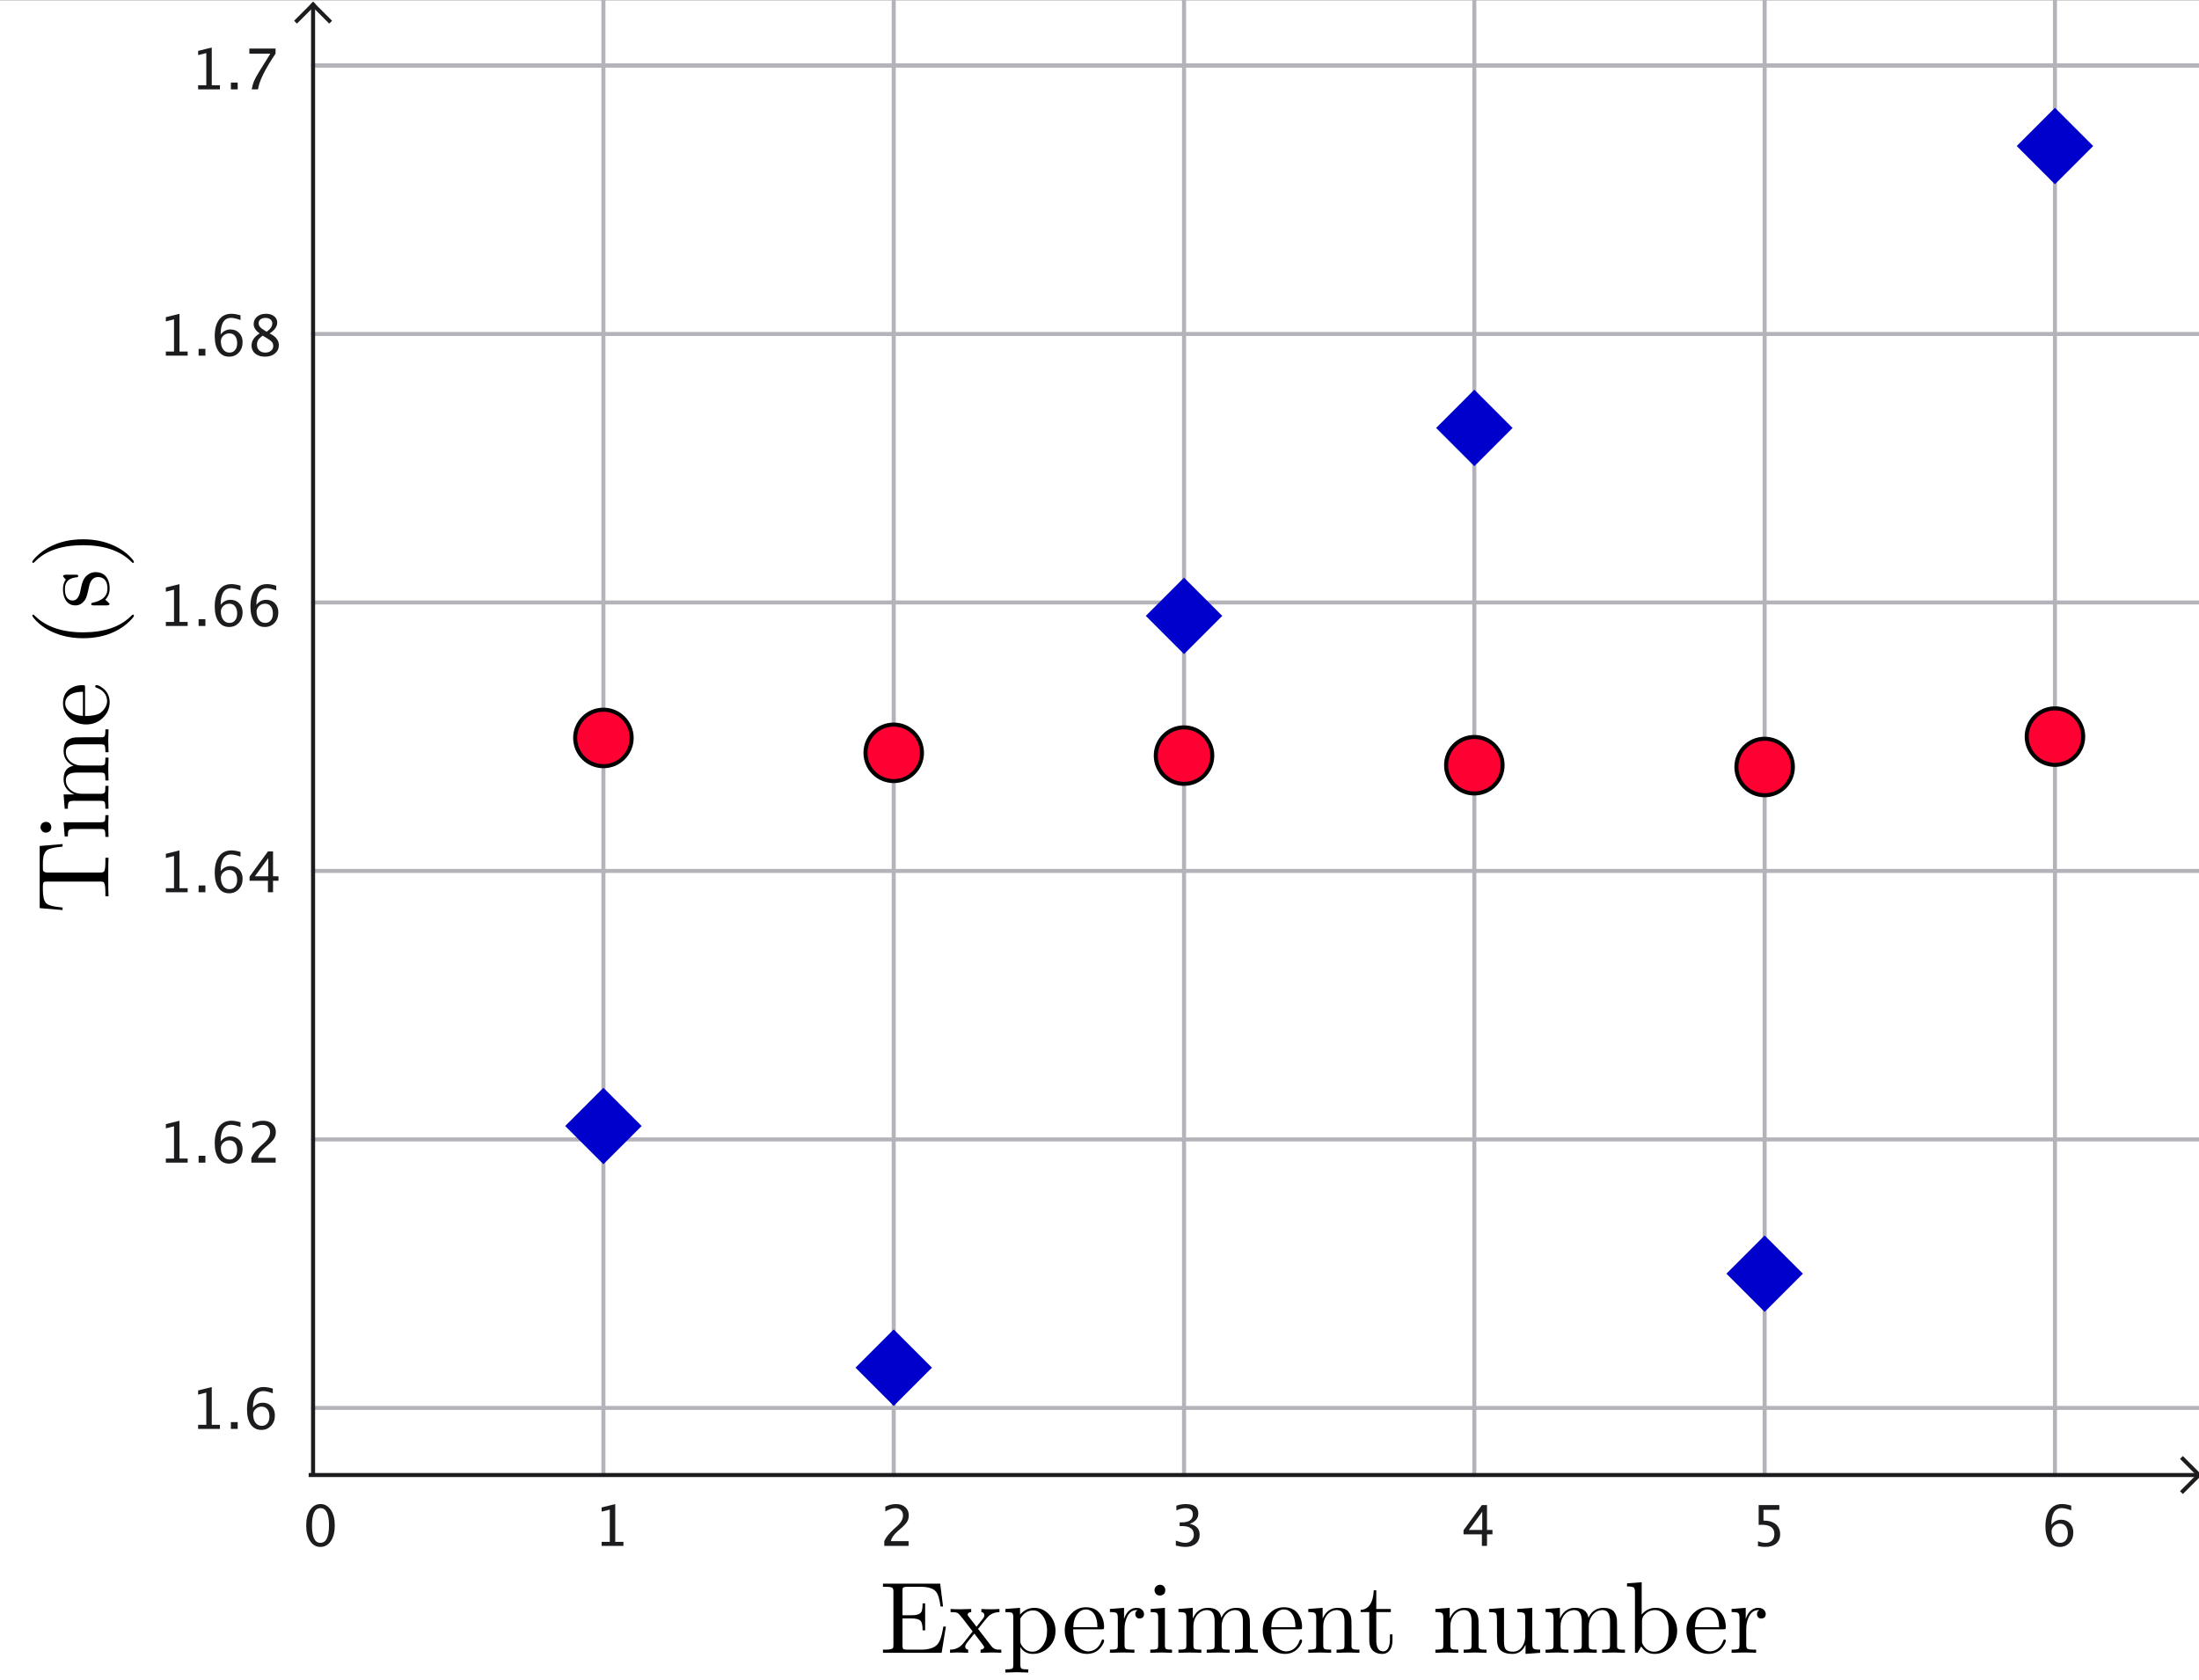 <?xml version="1.0" encoding="ISO-8859-1" standalone="no"?>

<svg 
     version="1.1"
     baseProfile="full"
     xmlns="http://www.w3.org/2000/svg"
     xmlns:xlink="http://www.w3.org/1999/xlink"
     xmlns:ev="http://www.w3.org/2001/xml-events"
     width="7.588cm"
     height="5.796cm"
     viewBox="0 0 545 416"
     >
<rect x="0" y="0" width="545" height="416" fill="#333333" stroke="none"/>
<title>

</title>
<g stroke-dashoffset="0" stroke-linejoin="miter" stroke-dasharray="none" stroke-width="1" stroke-linecap="square" stroke-miterlimit="10.000">
<clipPath id="clipb160de48-c973-448f-9b9d-7294ba35da16">
  <path d="M 0 0 L 0 417.00 L 546.00 417.00 L 546.00 0 z"/>
</clipPath>
<g clip-path="url(#clip1)">
<g fill="#ffffff" fill-rule="nonzero" fill-opacity="1" stroke="none">
  <path d="M 0 0 L 546.00 0 L 546.00 417.00 L 0 417.00 L 0 0 z"/>
</g> <!-- drawing style -->
</g> <!-- clip1 -->
<clipPath id="clipd303e3b7-f993-4d8c-b6ec-86f6aa05ef59">
  <path d="M 0 0 L 0 417.00 L 546.00 417.00 L 546.00 0 z"/>
</clipPath>
<g clip-path="url(#clip2)">
<g stroke-opacity="1" stroke-linejoin="round" fill="none" stroke="#b4b3ba" stroke-linecap="round">
  <path d="M 149.55 0 L 149.55 365.43"/>
</g> <!-- drawing style -->
</g> <!-- clip2 -->
<clipPath id="clipc1157f92-02f0-4362-b35e-95227db25d83">
  <path d="M 0 0 L 0 417.00 L 546.00 417.00 L 546.00 0 z"/>
</clipPath>
<g clip-path="url(#clip3)">
<g stroke-opacity="1" stroke-linejoin="round" fill="none" stroke="#b4b3ba" stroke-linecap="round">
  <path d="M 221.50 0 L 221.50 365.43"/>
</g> <!-- drawing style -->
</g> <!-- clip3 -->
<clipPath id="clip204ca35d-73e6-4b1e-855a-49b307f0ebe3">
  <path d="M 0 0 L 0 417.00 L 546.00 417.00 L 546.00 0 z"/>
</clipPath>
<g clip-path="url(#clip4)">
<g stroke-opacity="1" stroke-linejoin="round" fill="none" stroke="#b4b3ba" stroke-linecap="round">
  <path d="M 293.45 0 L 293.45 365.43"/>
</g> <!-- drawing style -->
</g> <!-- clip4 -->
<clipPath id="clip59f0e065-8a19-49cf-b99f-a26ff5e6bcbd">
  <path d="M 0 0 L 0 417.00 L 546.00 417.00 L 546.00 0 z"/>
</clipPath>
<g clip-path="url(#clip5)">
<g stroke-opacity="1" stroke-linejoin="round" fill="none" stroke="#b4b3ba" stroke-linecap="round">
  <path d="M 365.40 0 L 365.40 365.43"/>
</g> <!-- drawing style -->
</g> <!-- clip5 -->
<clipPath id="clip52c7d267-190f-4cde-a367-c5d810ebd686">
  <path d="M 0 0 L 0 417.00 L 546.00 417.00 L 546.00 0 z"/>
</clipPath>
<g clip-path="url(#clip6)">
<g stroke-opacity="1" stroke-linejoin="round" fill="none" stroke="#b4b3ba" stroke-linecap="round">
  <path d="M 437.35 0 L 437.35 365.43"/>
</g> <!-- drawing style -->
</g> <!-- clip6 -->
<clipPath id="clip19117204-101b-4b0d-b3a0-689ba90235ab">
  <path d="M 0 0 L 0 417.00 L 546.00 417.00 L 546.00 0 z"/>
</clipPath>
<g clip-path="url(#clip7)">
<g stroke-opacity="1" stroke-linejoin="round" fill="none" stroke="#b4b3ba" stroke-linecap="round">
  <path d="M 509.30 0 L 509.30 365.43"/>
</g> <!-- drawing style -->
</g> <!-- clip7 -->
<clipPath id="clipcf59b3bd-70b7-44a7-8d0e-b3785994186e">
  <path d="M 0 0 L 0 417.00 L 546.00 417.00 L 546.00 0 z"/>
</clipPath>
<g clip-path="url(#clip8)">
<g stroke-opacity="1" stroke-linejoin="round" fill="none" stroke="#b4b3ba" stroke-linecap="round">
  <path d="M 77.594 16.081 L 546.00 16.081"/>
</g> <!-- drawing style -->
</g> <!-- clip8 -->
<clipPath id="clipfdfd259a-d074-48c1-b023-3c18c8efa253">
  <path d="M 0 0 L 0 417.00 L 546.00 417.00 L 546.00 0 z"/>
</clipPath>
<g clip-path="url(#clip9)">
<g stroke-opacity="1" stroke-linejoin="round" fill="none" stroke="#b4b3ba" stroke-linecap="round">
  <path d="M 77.594 16.081 L 546.00 16.081"/>
</g> <!-- drawing style -->
</g> <!-- clip9 -->
<clipPath id="clipe42a1ae0-918e-407b-9c7d-8690afcae486">
  <path d="M 0 0 L 0 417.00 L 546.00 417.00 L 546.00 0 z"/>
</clipPath>
<g clip-path="url(#clip10)">
<g stroke-opacity="1" stroke-linejoin="round" fill="none" stroke="#b4b3ba" stroke-linecap="round">
  <path d="M 77.594 82.625 L 546.00 82.625"/>
</g> <!-- drawing style -->
</g> <!-- clip10 -->
<clipPath id="clip9a28e46d-6539-4dbc-8410-dc804f85a07c">
  <path d="M 0 0 L 0 417.00 L 546.00 417.00 L 546.00 0 z"/>
</clipPath>
<g clip-path="url(#clip11)">
<g stroke-opacity="1" stroke-linejoin="round" fill="none" stroke="#b4b3ba" stroke-linecap="round">
  <path d="M 77.594 149.17 L 546.00 149.17"/>
</g> <!-- drawing style -->
</g> <!-- clip11 -->
<clipPath id="clipe1224468-c4f2-4e5c-89a7-dae0bfd9b4ff">
  <path d="M 0 0 L 0 417.00 L 546.00 417.00 L 546.00 0 z"/>
</clipPath>
<g clip-path="url(#clip12)">
<g stroke-opacity="1" stroke-linejoin="round" fill="none" stroke="#b4b3ba" stroke-linecap="round">
  <path d="M 77.594 215.71 L 546.00 215.71"/>
</g> <!-- drawing style -->
</g> <!-- clip12 -->
<clipPath id="clipf57b2f4c-9624-4b5a-a564-d645fb414f24">
  <path d="M 0 0 L 0 417.00 L 546.00 417.00 L 546.00 0 z"/>
</clipPath>
<g clip-path="url(#clip13)">
<g stroke-opacity="1" stroke-linejoin="round" fill="none" stroke="#b4b3ba" stroke-linecap="round">
  <path d="M 77.594 282.26 L 546.00 282.26"/>
</g> <!-- drawing style -->
</g> <!-- clip13 -->
<clipPath id="clip4ef97de7-39fe-4649-876f-fb551df15469">
  <path d="M 0 0 L 0 417.00 L 546.00 417.00 L 546.00 0 z"/>
</clipPath>
<g clip-path="url(#clip14)">
<g stroke-opacity="1" stroke-linejoin="round" fill="none" stroke="#b4b3ba" stroke-linecap="round">
  <path d="M 77.594 348.80 L 546.00 348.80"/>
</g> <!-- drawing style -->
</g> <!-- clip14 -->
<clipPath id="clip2d8edfda-53bc-47d5-9801-433b8de70997">
  <path d="M 0 0 L 0 417.00 L 546.00 417.00 L 546.00 0 z"/>
</clipPath>
<g clip-path="url(#clip15)">
<g stroke-opacity="1" fill="none" stroke="#1c1c1f" stroke-linecap="butt">
  <path d="M 77.594 2 L 77.594 365.00"/>
</g> <!-- drawing style -->
</g> <!-- clip15 -->
<clipPath id="clipf7c99462-2061-4005-99a2-9292e16f0a24">
  <path d="M 0 0 L 0 417.00 L 546.00 417.00 L 546.00 0 z"/>
</clipPath>
<g clip-path="url(#clip16)">
<g stroke-opacity="1" fill="none" stroke="#1c1c1f" stroke-linecap="butt">
  <path d="M 77.594 1 L 73.594 5"/>
</g> <!-- drawing style -->
</g> <!-- clip16 -->
<clipPath id="clip7e83419c-a61d-4dfb-9a2f-3814fe7e2eda">
  <path d="M 0 0 L 0 417.00 L 546.00 417.00 L 546.00 0 z"/>
</clipPath>
<g clip-path="url(#clip17)">
<g stroke-opacity="1" fill="none" stroke="#1c1c1f" stroke-linecap="butt">
  <path d="M 77.594 1 L 81.594 5"/>
</g> <!-- drawing style -->
</g> <!-- clip17 -->
<clipPath id="clip682b4892-e3a5-484e-9e00-a3f4c1e5a53f">
  <path d="M 0 0 L 0 417.00 L 546.00 417.00 L 546.00 0 z"/>
</clipPath>
<g clip-path="url(#clip18)">
<g stroke-opacity="1" fill="none" stroke="#1c1c1f" stroke-linecap="butt">
  <path d="M 77.000 365.43 L 544.00 365.43"/>
</g> <!-- drawing style -->
</g> <!-- clip18 -->
<clipPath id="clipb86d8269-0a5f-453a-81ff-deb3282d1b36">
  <path d="M 0 0 L 0 417.00 L 546.00 417.00 L 546.00 0 z"/>
</clipPath>
<g clip-path="url(#clip19)">
<g stroke-opacity="1" fill="none" stroke="#1c1c1f" stroke-linecap="butt">
  <path d="M 545.00 365.43 L 541.00 361.43"/>
</g> <!-- drawing style -->
</g> <!-- clip19 -->
<clipPath id="clip652a6920-69a2-49e3-ab8a-12245eee0713">
  <path d="M 0 0 L 0 417.00 L 546.00 417.00 L 546.00 0 z"/>
</clipPath>
<g clip-path="url(#clip20)">
<g stroke-opacity="1" fill="none" stroke="#1c1c1f" stroke-linecap="butt">
  <path d="M 545.00 365.43 L 541.00 369.43"/>
</g> <!-- drawing style -->
</g> <!-- clip20 -->
<clipPath id="clipf8e40a15-2da9-4a58-a01d-4db9729d2581">
  <path d="M 0 0 L 0 417.00 L 546.00 417.00 L 546.00 0 z"/>
</clipPath>
<g clip-path="url(#clip21)">
<g fill="#1c1c1f" fill-rule="nonzero" fill-opacity="1" stroke="none">
  <path d="M 79.389 383.25 Q 77.823 383.25 76.856 381.78 Q 75.889 380.31 75.889 377.93 Q 75.889 375.54 76.863 374.09 Q 77.837 372.63 79.430 372.63 Q 81.022 372.63 81.997 374.09 Q 82.971 375.54 82.971 377.91 Q 82.971 380.35 81.997 381.80 Q 81.022 383.25 79.389 383.25 z M 79.402 382.24 Q 81.542 382.24 81.542 377.89 Q 81.542 373.64 79.430 373.64 Q 77.324 373.64 77.324 377.93 Q 77.324 382.24 79.402 382.24 z"/>
</g> <!-- drawing style -->
</g> <!-- clip21 -->
<clipPath id="clip0064aab2-1f21-425f-8c24-0b1e9c766bcb">
  <path d="M 0 0 L 0 417.00 L 546.00 417.00 L 546.00 0 z"/>
</clipPath>
<g clip-path="url(#clip22)">
<g fill="#1c1c1f" fill-rule="nonzero" fill-opacity="1" stroke="none">
  <path d="M 149.11 383.00 L 149.11 381.99 L 151.13 381.99 L 151.13 374.00 L 149.11 374.51 L 149.11 373.47 L 152.48 372.63 L 152.48 381.99 L 154.51 381.99 L 154.51 383.00 z"/>
</g> <!-- drawing style -->
</g> <!-- clip22 -->
<clipPath id="clipd781f7bc-181e-4645-bfd1-df5607d11d22">
  <path d="M 0 0 L 0 417.00 L 546.00 417.00 L 546.00 0 z"/>
</clipPath>
<g clip-path="url(#clip23)">
<g fill="#1c1c1f" fill-rule="nonzero" fill-opacity="1" stroke="none">
  <path d="M 219.16 383.00 L 219.16 381.82 Q 219.75 380.44 221.54 378.82 L 222.31 378.13 Q 223.80 376.79 223.80 375.46 Q 223.80 374.61 223.29 374.13 Q 222.79 373.64 221.90 373.64 Q 220.84 373.64 219.42 374.46 L 219.42 373.27 Q 220.76 372.63 222.09 372.63 Q 223.51 372.63 224.37 373.40 Q 225.23 374.16 225.23 375.43 Q 225.23 376.33 224.80 377.04 Q 224.36 377.74 223.18 378.75 L 222.66 379.19 Q 221.04 380.57 220.79 381.82 L 225.18 381.82 L 225.18 383.00 z"/>
</g> <!-- drawing style -->
</g> <!-- clip23 -->
<clipPath id="clip508e8bd6-62ab-45cd-8f9f-b9897ec24f88">
  <path d="M 0 0 L 0 417.00 L 546.00 417.00 L 546.00 0 z"/>
</clipPath>
<g clip-path="url(#clip24)">
<g fill="#1c1c1f" fill-rule="nonzero" fill-opacity="1" stroke="none">
  <path d="M 291.42 382.92 L 291.42 381.67 Q 292.87 382.24 293.71 382.24 Q 294.67 382.24 295.27 381.68 Q 295.88 381.11 295.88 380.22 Q 295.88 378.08 292.89 378.08 L 292.36 378.08 L 292.36 377.18 L 292.83 377.17 Q 295.63 377.17 295.63 375.19 Q 295.63 373.64 293.79 373.64 Q 292.78 373.64 291.56 374.21 L 291.56 373.03 Q 292.75 372.63 293.88 372.63 Q 296.99 372.63 296.99 374.97 Q 296.99 376.76 294.87 377.52 Q 297.32 378.08 297.32 380.20 Q 297.32 381.63 296.38 382.44 Q 295.43 383.25 293.79 383.25 Q 292.85 383.25 291.42 382.92 z"/>
</g> <!-- drawing style -->
</g> <!-- clip24 -->
<clipPath id="clipa61771e6-c366-4991-9651-ee3a30d2b96f">
  <path d="M 0 0 L 0 417.00 L 546.00 417.00 L 546.00 0 z"/>
</clipPath>
<g clip-path="url(#clip25)">
<g fill="#1c1c1f" fill-rule="nonzero" fill-opacity="1" stroke="none">
  <path d="M 367.27 383.00 L 367.27 380.14 L 362.72 380.14 L 362.72 379.12 L 367.27 372.88 L 368.54 372.88 L 368.54 379.04 L 369.89 379.04 L 369.89 380.14 L 368.54 380.14 L 368.54 383.00 z M 364.04 379.04 L 367.36 379.04 L 367.36 374.54 z"/>
</g> <!-- drawing style -->
</g> <!-- clip25 -->
<clipPath id="clip8d1eb5f8-f856-4c44-9c56-73282e629028">
  <path d="M 0 0 L 0 417.00 L 546.00 417.00 L 546.00 0 z"/>
</clipPath>
<g clip-path="url(#clip26)">
<g fill="#1c1c1f" fill-rule="nonzero" fill-opacity="1" stroke="none">
  <path d="M 435.70 383.04 L 435.70 381.84 Q 436.71 382.24 437.62 382.24 Q 438.61 382.24 439.19 381.65 Q 439.76 381.07 439.76 380.03 Q 439.76 377.76 436.62 377.76 Q 436.26 377.76 435.87 377.80 L 435.87 372.88 L 440.99 372.88 L 440.99 374.06 L 437.06 374.06 L 437.06 376.72 Q 439.00 376.72 440.10 377.62 Q 441.19 378.52 441.19 380.10 Q 441.19 381.58 440.20 382.42 Q 439.20 383.25 437.44 383.25 Q 436.67 383.25 435.70 383.04 z"/>
</g> <!-- drawing style -->
</g> <!-- clip26 -->
<clipPath id="clip35144173-4c97-4083-ae21-fd5dc2f50566">
  <path d="M 0 0 L 0 417.00 L 546.00 417.00 L 546.00 0 z"/>
</clipPath>
<g clip-path="url(#clip27)">
<g fill="#1c1c1f" fill-rule="nonzero" fill-opacity="1" stroke="none">
  <path d="M 508.41 377.76 Q 509.37 376.51 510.83 376.51 Q 512.16 376.51 513.00 377.38 Q 513.85 378.26 513.85 379.64 Q 513.85 381.22 512.90 382.23 Q 511.95 383.25 510.50 383.25 Q 508.82 383.25 507.88 381.91 Q 506.94 380.56 506.94 378.17 Q 506.94 375.54 508.02 374.08 Q 509.10 372.62 511.07 372.62 Q 511.97 372.62 513.33 373.01 L 513.33 374.18 Q 511.90 373.63 510.99 373.63 Q 508.41 373.63 508.41 377.76 z M 512.49 379.94 Q 512.49 378.79 511.98 378.13 Q 511.46 377.48 510.55 377.48 Q 509.69 377.48 509.08 378.05 Q 508.46 378.62 508.46 379.43 Q 508.46 380.70 509.05 381.47 Q 509.63 382.24 510.59 382.24 Q 511.46 382.24 511.98 381.62 Q 512.49 380.99 512.49 379.94 z"/>
</g> <!-- drawing style -->
</g> <!-- clip27 -->
<clipPath id="clip7a406310-c29f-45b3-9529-29fbca577734">
  <path d="M 0 0 L 0 417.00 L 546.00 417.00 L 546.00 0 z"/>
</clipPath>
<g clip-path="url(#clip28)">
<g fill="#1c1c1f" fill-rule="nonzero" fill-opacity="1" stroke="none">
  <path d="M 49.105 354.00 L 49.105 352.99 L 51.129 352.99 L 51.129 345.00 L 49.105 345.51 L 49.105 344.47 L 52.482 343.63 L 52.482 352.99 L 54.506 352.99 L 54.506 354.00 z M 57.220 354.00 L 57.220 352.31 L 58.908 352.31 L 58.908 354.00 z M 62.688 348.76 Q 63.652 347.51 65.115 347.51 Q 66.441 347.51 67.286 348.38 Q 68.130 349.26 68.130 350.64 Q 68.130 352.22 67.183 353.23 Q 66.236 354.25 64.780 354.25 Q 63.105 354.25 62.162 352.91 Q 61.219 351.56 61.219 349.17 Q 61.219 346.54 62.302 345.08 Q 63.386 343.62 65.354 343.62 Q 66.257 343.62 67.610 344.01 L 67.610 345.18 Q 66.182 344.63 65.272 344.63 Q 62.688 344.63 62.688 348.76 z M 66.776 350.94 Q 66.776 349.79 66.260 349.13 Q 65.744 348.48 64.828 348.48 Q 63.974 348.48 63.358 349.05 Q 62.743 349.62 62.743 350.43 Q 62.743 351.70 63.328 352.47 Q 63.912 353.24 64.876 353.24 Q 65.744 353.24 66.260 352.62 Q 66.776 351.99 66.776 350.94 z"/>
</g> <!-- drawing style -->
</g> <!-- clip28 -->
<clipPath id="clip5244cc00-75ec-4dcb-a2bb-24e16e5ca1f1">
  <path d="M 0 0 L 0 417.00 L 546.00 417.00 L 546.00 0 z"/>
</clipPath>
<g clip-path="url(#clip29)">
<g fill="#1c1c1f" fill-rule="nonzero" fill-opacity="1" stroke="none">
  <path d="M 41.105 288.00 L 41.105 286.99 L 43.129 286.99 L 43.129 279.00 L 41.105 279.51 L 41.105 278.47 L 44.482 277.63 L 44.482 286.99 L 46.506 286.99 L 46.506 288.00 z M 49.220 288.00 L 49.220 286.31 L 50.908 286.31 L 50.908 288.00 z M 54.688 282.76 Q 55.652 281.51 57.115 281.51 Q 58.441 281.51 59.286 282.38 Q 60.130 283.26 60.130 284.64 Q 60.130 286.22 59.183 287.23 Q 58.236 288.25 56.780 288.25 Q 55.105 288.25 54.162 286.91 Q 53.219 285.56 53.219 283.17 Q 53.219 280.54 54.302 279.08 Q 55.386 277.62 57.354 277.62 Q 58.257 277.62 59.610 278.01 L 59.610 279.18 Q 58.182 278.63 57.272 278.63 Q 54.688 278.63 54.688 282.76 z M 58.776 284.94 Q 58.776 283.79 58.260 283.13 Q 57.744 282.48 56.828 282.48 Q 55.974 282.48 55.358 283.05 Q 54.743 283.62 54.743 284.43 Q 54.743 285.70 55.328 286.47 Q 55.912 287.24 56.876 287.24 Q 57.744 287.24 58.260 286.62 Q 58.776 285.99 58.776 284.94 z M 62.297 288.00 L 62.297 286.82 Q 62.885 285.44 64.676 283.82 L 65.448 283.13 Q 66.938 281.79 66.938 280.46 Q 66.938 279.61 66.429 279.13 Q 65.920 278.64 65.031 278.64 Q 63.979 278.64 62.550 279.46 L 62.550 278.27 Q 63.896 277.63 65.223 277.63 Q 66.645 277.63 67.506 278.40 Q 68.367 279.16 68.367 280.43 Q 68.367 281.33 67.933 282.04 Q 67.499 282.74 66.316 283.75 L 65.797 284.19 Q 64.177 285.57 63.924 286.82 L 68.319 286.82 L 68.319 288.00 z"/>
</g> <!-- drawing style -->
</g> <!-- clip29 -->
<clipPath id="clipc2283e8d-8cae-4739-a63c-a7afa41c7786">
  <path d="M 0 0 L 0 417.00 L 546.00 417.00 L 546.00 0 z"/>
</clipPath>
<g clip-path="url(#clip30)">
<g fill="#1c1c1f" fill-rule="nonzero" fill-opacity="1" stroke="none">
  <path d="M 41.105 221.00 L 41.105 219.99 L 43.129 219.99 L 43.129 212.00 L 41.105 212.51 L 41.105 211.47 L 44.482 210.63 L 44.482 219.99 L 46.506 219.99 L 46.506 221.00 z M 49.220 221.00 L 49.220 219.31 L 50.908 219.31 L 50.908 221.00 z M 54.688 215.76 Q 55.652 214.51 57.115 214.51 Q 58.441 214.51 59.286 215.38 Q 60.130 216.26 60.130 217.64 Q 60.130 219.22 59.183 220.23 Q 58.236 221.25 56.780 221.25 Q 55.105 221.25 54.162 219.91 Q 53.219 218.56 53.219 216.17 Q 53.219 213.54 54.302 212.08 Q 55.386 210.62 57.354 210.62 Q 58.257 210.62 59.610 211.01 L 59.610 212.18 Q 58.182 211.63 57.272 211.63 Q 54.688 211.63 54.688 215.76 z M 58.776 217.94 Q 58.776 216.79 58.260 216.13 Q 57.744 215.48 56.828 215.48 Q 55.974 215.48 55.358 216.05 Q 54.743 216.62 54.743 217.43 Q 54.743 218.70 55.328 219.47 Q 55.912 220.24 56.876 220.24 Q 57.744 220.24 58.260 219.62 Q 58.776 218.99 58.776 217.94 z M 66.405 221.00 L 66.405 218.14 L 61.853 218.14 L 61.853 217.12 L 66.405 210.88 L 67.670 210.88 L 67.670 217.04 L 69.023 217.04 L 69.023 218.14 L 67.670 218.14 L 67.670 221.00 z M 63.172 217.04 L 66.494 217.04 L 66.494 212.54 z"/>
</g> <!-- drawing style -->
</g> <!-- clip30 -->
<clipPath id="clipfcd02033-3560-4daa-a267-eb175b7f099a">
  <path d="M 0 0 L 0 417.00 L 546.00 417.00 L 546.00 0 z"/>
</clipPath>
<g clip-path="url(#clip31)">
<g fill="#1c1c1f" fill-rule="nonzero" fill-opacity="1" stroke="none">
  <path d="M 41.105 155.00 L 41.105 153.99 L 43.129 153.99 L 43.129 146.00 L 41.105 146.51 L 41.105 145.47 L 44.482 144.63 L 44.482 153.99 L 46.506 153.99 L 46.506 155.00 z M 49.220 155.00 L 49.220 153.31 L 50.908 153.31 L 50.908 155.00 z M 54.688 149.76 Q 55.652 148.51 57.115 148.51 Q 58.441 148.51 59.286 149.38 Q 60.130 150.26 60.130 151.64 Q 60.130 153.22 59.183 154.23 Q 58.236 155.25 56.780 155.25 Q 55.105 155.25 54.162 153.91 Q 53.219 152.56 53.219 150.17 Q 53.219 147.54 54.302 146.08 Q 55.386 144.62 57.354 144.62 Q 58.257 144.62 59.610 145.01 L 59.610 146.18 Q 58.182 145.63 57.272 145.63 Q 54.688 145.63 54.688 149.76 z M 58.776 151.94 Q 58.776 150.79 58.260 150.13 Q 57.744 149.48 56.828 149.48 Q 55.974 149.48 55.358 150.05 Q 54.743 150.62 54.743 151.43 Q 54.743 152.70 55.328 153.47 Q 55.912 154.24 56.876 154.24 Q 57.744 154.24 58.260 153.62 Q 58.776 152.99 58.776 151.94 z M 63.541 149.76 Q 64.505 148.51 65.968 148.51 Q 67.294 148.51 68.138 149.38 Q 68.982 150.26 68.982 151.64 Q 68.982 153.22 68.036 154.23 Q 67.089 155.25 65.633 155.25 Q 63.958 155.25 63.015 153.91 Q 62.071 152.56 62.071 150.17 Q 62.071 147.54 63.155 146.08 Q 64.238 144.62 66.207 144.62 Q 67.109 144.62 68.463 145.01 L 68.463 146.18 Q 67.034 145.63 66.125 145.63 Q 63.541 145.63 63.541 149.76 z M 67.629 151.94 Q 67.629 150.79 67.113 150.13 Q 66.597 149.48 65.681 149.48 Q 64.826 149.48 64.211 150.05 Q 63.596 150.62 63.596 151.43 Q 63.596 152.70 64.180 153.47 Q 64.765 154.24 65.729 154.24 Q 66.597 154.24 67.113 153.62 Q 67.629 152.99 67.629 151.94 z"/>
</g> <!-- drawing style -->
</g> <!-- clip31 -->
<clipPath id="clip4dc83f2e-cee1-41f6-83bf-8462a887647c">
  <path d="M 0 0 L 0 417.00 L 546.00 417.00 L 546.00 0 z"/>
</clipPath>
<g clip-path="url(#clip32)">
<g fill="#1c1c1f" fill-rule="nonzero" fill-opacity="1" stroke="none">
  <path d="M 41.105 88.000 L 41.105 86.988 L 43.129 86.988 L 43.129 79.004 L 41.105 79.510 L 41.105 78.471 L 44.482 77.630 L 44.482 86.988 L 46.506 86.988 L 46.506 88.000 z M 49.220 88.000 L 49.220 86.312 L 50.908 86.312 L 50.908 88.000 z M 54.688 82.757 Q 55.652 81.506 57.115 81.506 Q 58.441 81.506 59.286 82.384 Q 60.130 83.263 60.130 84.637 Q 60.130 86.216 59.183 87.234 Q 58.236 88.253 56.780 88.253 Q 55.105 88.253 54.162 86.906 Q 53.219 85.560 53.219 83.167 Q 53.219 80.535 54.302 79.079 Q 55.386 77.623 57.354 77.623 Q 58.257 77.623 59.610 78.006 L 59.610 79.182 Q 58.182 78.635 57.272 78.635 Q 54.688 78.635 54.688 82.757 z M 58.776 84.938 Q 58.776 83.789 58.260 83.133 Q 57.744 82.477 56.828 82.477 Q 55.974 82.477 55.358 83.051 Q 54.743 83.625 54.743 84.432 Q 54.743 85.703 55.328 86.472 Q 55.912 87.241 56.876 87.241 Q 57.744 87.241 58.260 86.616 Q 58.776 85.990 58.776 84.938 z M 64.354 82.490 Q 62.871 81.458 62.871 80.207 Q 62.871 79.059 63.712 78.341 Q 64.553 77.623 65.906 77.623 Q 67.157 77.623 67.933 78.231 Q 68.709 78.840 68.709 79.811 Q 68.709 81.280 66.822 82.490 Q 69.112 83.611 69.112 85.382 Q 69.112 86.653 68.152 87.453 Q 67.191 88.253 65.674 88.253 Q 64.184 88.253 63.264 87.498 Q 62.345 86.742 62.345 85.512 Q 62.345 83.693 64.354 82.490 z M 66.070 82.066 Q 67.485 81.137 67.485 79.995 Q 67.485 79.387 67.014 79.014 Q 66.542 78.642 65.770 78.642 Q 65.024 78.642 64.560 79.007 Q 64.095 79.373 64.095 79.954 Q 64.095 80.521 64.515 80.969 Q 64.936 81.417 66.070 82.066 z M 65.086 83.037 Q 64.272 83.666 63.982 84.134 Q 63.691 84.603 63.691 85.300 Q 63.691 86.168 64.252 86.705 Q 64.812 87.241 65.729 87.241 Q 66.610 87.241 67.167 86.783 Q 67.725 86.325 67.725 85.594 Q 67.725 85.006 67.379 84.599 Q 67.034 84.192 66.043 83.604 z"/>
</g> <!-- drawing style -->
</g> <!-- clip32 -->
<clipPath id="clipbbc06dce-eb23-4370-b007-3b46d78973ac">
  <path d="M 0 0 L 0 417.00 L 546.00 417.00 L 546.00 0 z"/>
</clipPath>
<g clip-path="url(#clip33)">
<g fill="#1c1c1f" fill-rule="nonzero" fill-opacity="1" stroke="none">
  <path d="M 49.105 22.000 L 49.105 20.988 L 51.129 20.988 L 51.129 13.004 L 49.105 13.510 L 49.105 12.471 L 52.482 11.630 L 52.482 20.988 L 54.506 20.988 L 54.506 22.000 z M 57.220 22.000 L 57.220 20.312 L 58.908 20.312 L 58.908 22.000 z M 62.388 22.000 Q 62.586 20.817 62.952 19.956 Q 63.317 19.095 64.247 17.591 L 67.009 13.147 L 61.800 13.147 L 61.800 11.883 L 68.294 11.883 L 68.294 13.147 Q 64.404 18.883 63.939 22.000 z"/>
</g> <!-- drawing style -->
</g> <!-- clip33 -->
<g id="misc">
</g><!-- misc -->
<g id="layer0">
<clipPath id="clip60389d17-1977-419d-8813-3af7ab99cc11">
  <path d="M 0 0 L 0 417.00 L 546.00 417.00 L 546.00 0 z"/>
</clipPath>
<g clip-path="url(#clip34)">
<g stroke-opacity="1" stroke-width="3.5" fill="none" stroke="#0000cc">
  <path d="M 149.55 271.93 L 142.55 278.93 L 149.55 285.93 L 156.55 278.93 z"/>
<title>Point A</title>
<desc>Point A: (A1, B1)</desc>

</g> <!-- drawing style -->
</g> <!-- clip34 -->
<clipPath id="clip94d16b94-aa4d-4541-8d4a-2ec320a4386b">
  <path d="M 0 0 L 0 417.00 L 546.00 417.00 L 546.00 0 z"/>
</clipPath>
<g clip-path="url(#clip35)">
<g fill="#0000cc" fill-rule="evenodd" fill-opacity="1" stroke="none">
  <path d="M 149.55 271.93 L 142.55 278.93 L 149.55 285.93 L 156.55 278.93 z"/>
<title>Point A</title>
<desc>Point A: (A1, B1)</desc>

</g> <!-- drawing style -->
</g> <!-- clip35 -->
<clipPath id="clipa018cc2d-93fc-4de0-be1d-0ea59b9b7449">
  <path d="M 0 0 L 0 417.00 L 546.00 417.00 L 546.00 0 z"/>
</clipPath>
<g clip-path="url(#clip36)">
<g stroke-opacity="1" stroke-width="3.5" fill="none" stroke="#0000cc">
  <path d="M 221.50 331.82 L 214.50 338.82 L 221.50 345.82 L 228.50 338.82 z"/>
<title>Point B</title>
<desc>Point B: (A2, B2)</desc>

</g> <!-- drawing style -->
</g> <!-- clip36 -->
<clipPath id="clipfb1d8fc1-ddb7-480f-9850-584a337852a6">
  <path d="M 0 0 L 0 417.00 L 546.00 417.00 L 546.00 0 z"/>
</clipPath>
<g clip-path="url(#clip37)">
<g fill="#0000cc" fill-rule="evenodd" fill-opacity="1" stroke="none">
  <path d="M 221.50 331.82 L 214.50 338.82 L 221.50 345.82 L 228.50 338.82 z"/>
<title>Point B</title>
<desc>Point B: (A2, B2)</desc>

</g> <!-- drawing style -->
</g> <!-- clip37 -->
<clipPath id="clipff100be7-8b02-428c-8ef5-3018373c0abf">
  <path d="M 0 0 L 0 417.00 L 546.00 417.00 L 546.00 0 z"/>
</clipPath>
<g clip-path="url(#clip38)">
<g stroke-opacity="1" stroke-width="3.5" fill="none" stroke="#0000cc">
  <path d="M 293.45 145.50 L 286.45 152.50 L 293.45 159.50 L 300.45 152.50 z"/>
<title>Point C</title>
<desc>Point C: (A3, B3)</desc>

</g> <!-- drawing style -->
</g> <!-- clip38 -->
<clipPath id="clipd5b4b58e-6cbf-40b6-ba21-9fc1c66a1554">
  <path d="M 0 0 L 0 417.00 L 546.00 417.00 L 546.00 0 z"/>
</clipPath>
<g clip-path="url(#clip39)">
<g fill="#0000cc" fill-rule="evenodd" fill-opacity="1" stroke="none">
  <path d="M 293.45 145.50 L 286.45 152.50 L 293.45 159.50 L 300.45 152.50 z"/>
<title>Point C</title>
<desc>Point C: (A3, B3)</desc>

</g> <!-- drawing style -->
</g> <!-- clip39 -->
<clipPath id="clipdd425dc0-47dd-40bd-b608-8920dbba7a5a">
  <path d="M 0 0 L 0 417.00 L 546.00 417.00 L 546.00 0 z"/>
</clipPath>
<g clip-path="url(#clip40)">
<g stroke-opacity="1" stroke-width="3.5" fill="none" stroke="#0000cc">
  <path d="M 365.40 98.915 L 358.40 105.92 L 365.40 112.92 L 372.40 105.92 z"/>
<title>Point D</title>
<desc>Point D: (A4, B4)</desc>

</g> <!-- drawing style -->
</g> <!-- clip40 -->
<clipPath id="clip0d63220a-050a-4cef-9c83-c423da563001">
  <path d="M 0 0 L 0 417.00 L 546.00 417.00 L 546.00 0 z"/>
</clipPath>
<g clip-path="url(#clip41)">
<g fill="#0000cc" fill-rule="evenodd" fill-opacity="1" stroke="none">
  <path d="M 365.40 98.915 L 358.40 105.92 L 365.40 112.92 L 372.40 105.92 z"/>
<title>Point D</title>
<desc>Point D: (A4, B4)</desc>

</g> <!-- drawing style -->
</g> <!-- clip41 -->
<clipPath id="clipb910c533-5413-4a68-be00-163f1ddad344">
  <path d="M 0 0 L 0 417.00 L 546.00 417.00 L 546.00 0 z"/>
</clipPath>
<g clip-path="url(#clip42)">
<g stroke-opacity="1" stroke-width="3.5" fill="none" stroke="#0000cc">
  <path d="M 437.35 308.53 L 430.35 315.53 L 437.35 322.53 L 444.35 315.53 z"/>
<title>Point E</title>
<desc>Point E: (A5, B5)</desc>

</g> <!-- drawing style -->
</g> <!-- clip42 -->
<clipPath id="clipcf8f5341-8abe-4e3f-bb1c-79d09c5d0df9">
  <path d="M 0 0 L 0 417.00 L 546.00 417.00 L 546.00 0 z"/>
</clipPath>
<g clip-path="url(#clip43)">
<g fill="#0000cc" fill-rule="evenodd" fill-opacity="1" stroke="none">
  <path d="M 437.35 308.53 L 430.35 315.53 L 437.35 322.53 L 444.35 315.53 z"/>
<title>Point E</title>
<desc>Point E: (A5, B5)</desc>

</g> <!-- drawing style -->
</g> <!-- clip43 -->
<clipPath id="clipa26724ef-22bc-409d-918b-9390d6e363a5">
  <path d="M 0 0 L 0 417.00 L 546.00 417.00 L 546.00 0 z"/>
</clipPath>
<g clip-path="url(#clip44)">
<g stroke-opacity="1" stroke-width="3.5" fill="none" stroke="#0000cc">
  <path d="M 509.30 29.044 L 502.30 36.044 L 509.30 43.044 L 516.30 36.044 z"/>
<title>Point F</title>
<desc>Point F: (A6, B6)</desc>

</g> <!-- drawing style -->
</g> <!-- clip44 -->
<clipPath id="clipafa35dce-6b57-49b5-b43c-2390d087de7a">
  <path d="M 0 0 L 0 417.00 L 546.00 417.00 L 546.00 0 z"/>
</clipPath>
<g clip-path="url(#clip45)">
<g fill="#0000cc" fill-rule="evenodd" fill-opacity="1" stroke="none">
  <path d="M 509.30 29.044 L 502.30 36.044 L 509.30 43.044 L 516.30 36.044 z"/>
<title>Point F</title>
<desc>Point F: (A6, B6)</desc>

</g> <!-- drawing style -->
</g> <!-- clip45 -->
<clipPath id="clipb15b27bc-1394-4b8e-933a-e94a0872d73a">
  <path d="M 0 0 L 0 417.00 L 546.00 417.00 L 546.00 0 z"/>
</clipPath>
<g clip-path="url(#clip46)">
<g fill="#ff0033" fill-rule="nonzero" fill-opacity="1" stroke="none">
  <path d="M 156.55 182.75 C 156.55 186.62 153.41 189.75 149.55 189.75 C 145.68 189.75 142.55 186.62 142.55 182.75 C 142.55 178.89 145.68 175.75 149.55 175.75 C 153.41 175.75 156.55 178.89 156.55 182.75 z"/>
<title>Point G</title>
<desc>Point G: (C1, D1)</desc>

</g> <!-- drawing style -->
</g> <!-- clip46 -->
<clipPath id="clipaf3a5dde-36e8-4cb3-b861-94a2bf61723f">
  <path d="M 0 0 L 0 417.00 L 546.00 417.00 L 546.00 0 z"/>
</clipPath>
<g clip-path="url(#clip47)">
<g stroke-opacity="1" stroke-linejoin="round" fill="none" stroke="#000000" stroke-linecap="round">
  <path d="M 156.55 182.75 C 156.55 186.62 153.41 189.75 149.55 189.75 C 145.68 189.75 142.55 186.62 142.55 182.75 C 142.55 178.89 145.68 175.75 149.55 175.75 C 153.41 175.75 156.55 178.89 156.55 182.75 z"/>
<title>Point G</title>
<desc>Point G: (C1, D1)</desc>

</g> <!-- drawing style -->
</g> <!-- clip47 -->
<clipPath id="clip9754d478-36f1-4f76-b59a-7f479698579d">
  <path d="M 0 0 L 0 417.00 L 546.00 417.00 L 546.00 0 z"/>
</clipPath>
<g clip-path="url(#clip48)">
<g fill="#ff0033" fill-rule="nonzero" fill-opacity="1" stroke="none">
  <path d="M 228.50 186.44 C 228.50 190.31 225.36 193.44 221.50 193.44 C 217.63 193.44 214.50 190.31 214.50 186.44 C 214.50 182.57 217.63 179.44 221.50 179.44 C 225.36 179.44 228.50 182.57 228.50 186.44 z"/>
<title>Point H</title>
<desc>Point H: (C2, D2)</desc>

</g> <!-- drawing style -->
</g> <!-- clip48 -->
<clipPath id="clip61286881-02a8-467b-b3e6-875d8e7f8b8f">
  <path d="M 0 0 L 0 417.00 L 546.00 417.00 L 546.00 0 z"/>
</clipPath>
<g clip-path="url(#clip49)">
<g stroke-opacity="1" stroke-linejoin="round" fill="none" stroke="#000000" stroke-linecap="round">
  <path d="M 228.50 186.44 C 228.50 190.31 225.36 193.44 221.50 193.44 C 217.63 193.44 214.50 190.31 214.50 186.44 C 214.50 182.57 217.63 179.44 221.50 179.44 C 225.36 179.44 228.50 182.57 228.50 186.44 z"/>
<title>Point H</title>
<desc>Point H: (C2, D2)</desc>

</g> <!-- drawing style -->
</g> <!-- clip49 -->
<clipPath id="clipc3a3a500-2e41-4939-848f-83bec2358f40">
  <path d="M 0 0 L 0 417.00 L 546.00 417.00 L 546.00 0 z"/>
</clipPath>
<g clip-path="url(#clip50)">
<g fill="#ff0033" fill-rule="nonzero" fill-opacity="1" stroke="none">
  <path d="M 300.45 187.13 C 300.45 191.00 297.31 194.13 293.45 194.13 C 289.58 194.13 286.45 191.00 286.45 187.13 C 286.45 183.27 289.58 180.13 293.45 180.13 C 297.31 180.13 300.45 183.27 300.45 187.13 z"/>
<title>Point I</title>
<desc>Point I: (C3, D3)</desc>

</g> <!-- drawing style -->
</g> <!-- clip50 -->
<clipPath id="clipf93ee0c5-fdfa-41be-918e-b3def2ba6adf">
  <path d="M 0 0 L 0 417.00 L 546.00 417.00 L 546.00 0 z"/>
</clipPath>
<g clip-path="url(#clip51)">
<g stroke-opacity="1" stroke-linejoin="round" fill="none" stroke="#000000" stroke-linecap="round">
  <path d="M 300.45 187.13 C 300.45 191.00 297.31 194.13 293.45 194.13 C 289.58 194.13 286.45 191.00 286.45 187.13 C 286.45 183.27 289.58 180.13 293.45 180.13 C 297.31 180.13 300.45 183.27 300.45 187.13 z"/>
<title>Point I</title>
<desc>Point I: (C3, D3)</desc>

</g> <!-- drawing style -->
</g> <!-- clip51 -->
<clipPath id="clip367ee9d4-9b4b-4b41-b66e-6efcec84ffc5">
  <path d="M 0 0 L 0 417.00 L 546.00 417.00 L 546.00 0 z"/>
</clipPath>
<g clip-path="url(#clip52)">
<g fill="#ff0033" fill-rule="nonzero" fill-opacity="1" stroke="none">
  <path d="M 372.40 189.51 C 372.40 193.38 369.27 196.51 365.40 196.51 C 361.53 196.51 358.40 193.38 358.40 189.51 C 358.40 185.64 361.53 182.51 365.40 182.51 C 369.27 182.51 372.40 185.64 372.40 189.51 z"/>
<title>Point J</title>
<desc>Point J: (C4, D4)</desc>

</g> <!-- drawing style -->
</g> <!-- clip52 -->
<clipPath id="clip5bccb72b-5251-435a-89c1-a09c97851392">
  <path d="M 0 0 L 0 417.00 L 546.00 417.00 L 546.00 0 z"/>
</clipPath>
<g clip-path="url(#clip53)">
<g stroke-opacity="1" stroke-linejoin="round" fill="none" stroke="#000000" stroke-linecap="round">
  <path d="M 372.40 189.51 C 372.40 193.38 369.27 196.51 365.40 196.51 C 361.53 196.51 358.40 193.38 358.40 189.51 C 358.40 185.64 361.53 182.51 365.40 182.51 C 369.27 182.51 372.40 185.64 372.40 189.51 z"/>
<title>Point J</title>
<desc>Point J: (C4, D4)</desc>

</g> <!-- drawing style -->
</g> <!-- clip53 -->
<clipPath id="clip088655e4-18c3-4829-9a95-564a1496b8a9">
  <path d="M 0 0 L 0 417.00 L 546.00 417.00 L 546.00 0 z"/>
</clipPath>
<g clip-path="url(#clip54)">
<g fill="#ff0033" fill-rule="nonzero" fill-opacity="1" stroke="none">
  <path d="M 444.35 189.95 C 444.35 193.81 441.22 196.95 437.35 196.95 C 433.49 196.95 430.35 193.81 430.35 189.95 C 430.35 186.08 433.49 182.95 437.35 182.95 C 441.22 182.95 444.35 186.08 444.35 189.95 z"/>
<title>Point K</title>
<desc>Point K: (C5, D5)</desc>

</g> <!-- drawing style -->
</g> <!-- clip54 -->
<clipPath id="clipfeac9359-63e2-4e38-9afb-c79bd6908ac1">
  <path d="M 0 0 L 0 417.00 L 546.00 417.00 L 546.00 0 z"/>
</clipPath>
<g clip-path="url(#clip55)">
<g stroke-opacity="1" stroke-linejoin="round" fill="none" stroke="#000000" stroke-linecap="round">
  <path d="M 444.35 189.95 C 444.35 193.81 441.22 196.95 437.35 196.95 C 433.49 196.95 430.35 193.81 430.35 189.95 C 430.35 186.08 433.49 182.95 437.35 182.95 C 441.22 182.95 444.35 186.08 444.35 189.95 z"/>
<title>Point K</title>
<desc>Point K: (C5, D5)</desc>

</g> <!-- drawing style -->
</g> <!-- clip55 -->
<clipPath id="clip84ad6116-7efd-45d1-b53c-93bcb4b30cbd">
  <path d="M 0 0 L 0 417.00 L 546.00 417.00 L 546.00 0 z"/>
</clipPath>
<g clip-path="url(#clip56)">
<g fill="#ff0033" fill-rule="nonzero" fill-opacity="1" stroke="none">
  <path d="M 516.30 182.42 C 516.30 186.28 513.17 189.42 509.30 189.42 C 505.44 189.42 502.30 186.28 502.30 182.42 C 502.30 178.55 505.44 175.42 509.30 175.42 C 513.17 175.42 516.30 178.55 516.30 182.42 z"/>
<title>Point L</title>
<desc>Point L: (C6, D6)</desc>

</g> <!-- drawing style -->
</g> <!-- clip56 -->
<clipPath id="clip95d69b29-15e4-44cb-8d7d-248ab1cf451c">
  <path d="M 0 0 L 0 417.00 L 546.00 417.00 L 546.00 0 z"/>
</clipPath>
<g clip-path="url(#clip57)">
<g stroke-opacity="1" stroke-linejoin="round" fill="none" stroke="#000000" stroke-linecap="round">
  <path d="M 516.30 182.42 C 516.30 186.28 513.17 189.42 509.30 189.42 C 505.44 189.42 502.30 186.28 502.30 182.42 C 502.30 178.55 505.44 175.42 509.30 175.42 C 513.17 175.42 516.30 178.55 516.30 182.42 z"/>
<title>Point L</title>
<desc>Point L: (C6, D6)</desc>

</g> <!-- drawing style -->
</g> <!-- clip57 -->
<g transform="matrix(.252, 0, 0, .252, 218.00, 409.49)">
<clipPath id="clip0b58e3ef-3c41-4d3c-8d34-83ea40521ecd">
  <path d="M -865.08 -1625.0 L -865.08 29.806 L 1301.6 29.806 L 1301.6 -1625.0 z"/>
</clipPath>
<g clip-path="url(#clip58)">
<g fill="#000000" fill-rule="nonzero" fill-opacity="1" stroke="none">
  <path d="M 65.203 -25.797 L 61.000 0 L 3.297 0 L 3.297 -3.094 L 5.703 -3.094 Q 12.203 -3.094 13.203 -4.797 Q 13.594 -5.5 13.594 -7.797 L 13.594 -60.203 Q 13.594 -63.203 12.406 -64.000 Q 11.000 -64.906 5.703 -64.906 L 3.297 -64.906 L 3.297 -68.000 L 59.594 -68.000 L 62.406 -45.500 L 59.906 -45.500 Q 58.594 -56.500 55.297 -60.297 Q 51.297 -64.906 40.297 -64.906 L 27.406 -64.906 Q 23.500 -64.906 22.797 -63.703 L 22.797 -63.594 L 22.797 -63.594 L 22.797 -63.500 Q 22.500 -62.906 22.500 -60.906 L 22.500 -36.906 L 31.500 -36.906 Q 39.203 -36.906 41.094 -40.297 L 41.094 -40.297 Q 41.594 -41.203 41.797 -42.500 Q 42.297 -44.500 42.297 -48.594 L 44.797 -48.594 L 44.797 -22.094 L 42.297 -22.094 Q 42.297 -29.406 40.203 -31.500 Q 37.906 -33.797 31.500 -33.797 L 22.500 -33.797 L 22.500 -7.094 Q 22.500 -4.094 23.594 -3.594 L 23.703 -3.594 Q 24.594 -3.094 27.406 -3.094 L 40.703 -3.094 Q 52.906 -3.094 57.406 -8.906 Q 60.297 -12.703 62.000 -22.000 L 62.703 -25.797 L 65.203 -25.797 z"/>
<title>\scalebox{1.2}{\text{Experiment number}}</title>
<desc>text1 = “\scalebox{1.2}{\text{Experiment number}}”</desc>

</g> <!-- drawing style -->
</g> <!-- clip58 -->
</g> <!-- transform -->
<g transform="matrix(.252, 0, 0, .252, 235.16, 409.49)">
<clipPath id="clipc398a9a0-8bed-44b2-8d1c-a114d0cb568d">
  <path d="M -933.18 -1625.0 L -933.18 29.806 L 1233.5 29.806 L 1233.5 -1625.0 z"/>
</clipPath>
<g clip-path="url(#clip59)">
<g fill="#000000" fill-rule="nonzero" fill-opacity="1" stroke="none">
  <path d="M 28.703 -23.500 L 42.094 -6.203 Q 44.203 -3.594 47.500 -3.203 Q 48.797 -3.094 51.594 -3.094 L 51.594 0 Q 47.094 -.297 42.000 -.297 Q 40.203 -.297 31.203 0 L 31.203 -3.094 Q 34.297 -3.203 34.797 -5.594 Q 34.797 -6 32.703 -8.906 L 25.094 -18.906 Q 17.500 -9.906 16.500 -7.797 Q 16.094 -6.906 16.094 -6.203 Q 16.094 -3.5 19.000 -3.094 L 19.000 0 Q 11.797 -.297 9.5 -.297 Q 5.094 -.297 1.203 0 L 1.203 -3.094 Q 9 -3.094 14.000 -9.094 L 23.406 -21.000 L 13.500 -33.906 Q 10.000 -38.406 8.5 -39.203 Q 8 -39.500 7.406 -39.594 L 7.297 -39.594 Q 5.906 -40.000 1.703 -40.000 L 1.703 -43.094 Q 5.797 -42.797 11.203 -42.797 Q 14.203 -42.797 22.000 -43.094 L 22.000 -40.000 Q 18.594 -39.797 18.500 -37.500 Q 18.500 -36.703 19.406 -35.703 L 27.203 -25.594 L 33.406 -33.406 Q 34.906 -35.203 34.906 -36.906 Q 34.906 -39.703 32.000 -40.000 L 32.000 -43.094 Q 35.906 -42.797 41.594 -42.797 Q 45.906 -42.797 49.797 -43.094 L 49.797 -40.000 Q 42.203 -39.797 37.906 -34.797 Q 36.000 -32.703 28.703 -23.500 z"/>
<title>\scalebox{1.2}{\text{Experiment number}}</title>
<desc>text1 = “\scalebox{1.2}{\text{Experiment number}}”</desc>

</g> <!-- drawing style -->
</g> <!-- clip59 -->
</g> <!-- transform -->
<g transform="matrix(.252, 0, 0, .252, 248.47, 409.49)">
<clipPath id="clip0fb232d3-c198-4602-88f1-73aff56339d2">
  <path d="M -985.98 -1625.0 L -985.98 29.806 L 1180.7 29.806 L 1180.7 -1625.0 z"/>
</clipPath>
<g clip-path="url(#clip60)">
<g fill="#000000" fill-rule="nonzero" fill-opacity="1" stroke="none">
  <path d="M 17.500 -33.703 L 17.500 -11.406 Q 17.500 -9.406 18.297 -8.094 L 18.906 -7.203 Q 22.906 -1.094 29.406 -1.094 Q 35.703 -1.094 40.000 -7.703 Q 43.797 -13.500 43.797 -21.594 Q 43.797 -31.906 38.203 -37.906 Q 34.703 -41.703 30.406 -41.703 Q 23.203 -41.703 18.594 -35.406 Q 18.000 -34.594 17.500 -33.703 z M 17.500 -5.906 L 17.500 -5.906 L 17.500 -5 L 17.500 11.797 Q 17.500 15.203 19.094 15.797 Q 20.203 16.297 25.297 16.297 L 25.297 19.406 Q 14.797 19.094 14.000 19.094 Q 13.000 19.094 2.797 19.406 L 2.797 16.297 Q 8.703 16.297 9.703 15.406 L 9.906 15.203 L 9.906 15.203 Q 10.594 14.297 10.594 11.797 L 10.594 -35.000 Q 10.594 -38.500 9.203 -39.297 Q 7.906 -40.000 2.797 -40.000 L 2.797 -43.094 L 17.203 -44.203 L 17.203 -37.594 Q 23.203 -44.203 31.203 -44.203 Q 40.297 -44.203 46.500 -36.906 Q 52.094 -30.406 52.094 -21.594 Q 52.094 -11.203 44.406 -4.406 Q 38.000 1.094 29.797 1.094 Q 22.797 1.094 18.594 -4 Q 17.703 -5.094 17.500 -5.906 z"/>
<title>\scalebox{1.2}{\text{Experiment number}}</title>
<desc>text1 = “\scalebox{1.2}{\text{Experiment number}}”</desc>

</g> <!-- drawing style -->
</g> <!-- clip60 -->
</g> <!-- transform -->
<g transform="matrix(.252, 0, 0, .252, 263.18, 409.49)">
<clipPath id="clipacb74316-dca7-4ce3-9b63-aac1e7142cd9">
  <path d="M -1044.4 -1625.0 L -1044.4 29.806 L 1122.3 29.806 L 1122.3 -1625.0 z"/>
</clipPath>
<g clip-path="url(#clip61)">
<g fill="#000000" fill-rule="nonzero" fill-opacity="1" stroke="none">
  <path d="M 39.000 -23.094 L 39.000 -23.094 L 11.094 -23.094 Q 11.094 -12.906 14.094 -8.094 Q 18.906 -1.906 25.406 -1.406 Q 32.297 -1.406 36.500 -7 Q 38.000 -9 38.906 -11.703 Q 39.203 -13.094 40.203 -13.094 Q 41.500 -13.094 41.500 -11.906 Q 41.500 -9.703 38.703 -5.906 Q 34.594 -.297 27.906 .797 Q 26.406 1.094 24.797 1.094 Q 15.406 1.094 8.797 -6.094 Q 2.797 -12.703 2.797 -22.000 Q 2.797 -32.406 10.000 -39.203 Q 15.797 -44.797 23.594 -44.797 Q 34.906 -44.797 39.406 -35.203 Q 41.500 -30.703 41.500 -25.203 Q 41.500 -23.500 40.797 -23.203 Q 40.500 -23.094 39.000 -23.094 z M 11.203 -25.203 L 11.203 -25.203 L 34.906 -25.203 Q 34.906 -34.703 30.703 -39.500 Q 27.906 -42.594 23.594 -42.594 Q 18.500 -42.594 15.000 -37.906 Q 11.500 -33.406 11.203 -25.203 z"/>
<title>\scalebox{1.2}{\text{Experiment number}}</title>
<desc>text1 = “\scalebox{1.2}{\text{Experiment number}}”</desc>

</g> <!-- drawing style -->
</g> <!-- clip61 -->
</g> <!-- transform -->
<g transform="matrix(.252, 0, 0, .252, 274.37, 409.49)">
<clipPath id="clip5d1ded83-a840-40fc-a906-fc3ec9ebbbc0">
  <path d="M -1088.8 -1625.0 L -1088.8 29.806 L 1077.9 29.806 L 1077.9 -1625.0 z"/>
</clipPath>
<g clip-path="url(#clip62)">
<g fill="#000000" fill-rule="nonzero" fill-opacity="1" stroke="none">
  <path d="M 17.203 -7.797 Q 17.203 -4.703 18.406 -4 L 18.406 -4 L 18.500 -3.906 Q 19.906 -3.094 24.797 -3.094 L 26.906 -3.094 L 26.906 0 Q 22.906 -.297 14.203 -.297 Q 14.500 -.297 2.797 0 L 2.797 -3.094 Q 8.703 -3.094 9.703 -4 L 9.906 -4.203 Q 10.594 -5 10.594 -7.594 L 10.594 -34.406 Q 10.594 -38.297 9.094 -39.203 Q 7.906 -39.906 4.797 -40.000 L 2.797 -40.000 L 2.797 -43.094 L 16.703 -44.203 L 16.703 -33.203 Q 19.406 -41.594 25.594 -43.703 Q 27.203 -44.203 29.000 -44.203 Q 33.703 -44.203 35.703 -40.703 Q 36.406 -39.500 36.406 -38.094 Q 36.406 -34.594 33.094 -33.797 Q 32.594 -33.703 32.094 -33.703 Q 29.000 -33.703 28.094 -36.406 Q 27.797 -37.094 27.797 -38.000 Q 27.797 -40.703 30.094 -41.906 Q 29.906 -42.000 29.000 -42.000 Q 22.297 -42.000 19.094 -33.797 Q 17.203 -29.094 17.203 -23.203 L 17.203 -7.797 z"/>
<title>\scalebox{1.2}{\text{Experiment number}}</title>
<desc>text1 = “\scalebox{1.2}{\text{Experiment number}}”</desc>

</g> <!-- drawing style -->
</g> <!-- clip62 -->
</g> <!-- transform -->
<g transform="matrix(.252, 0, 0, .252, 284.25, 409.49)">
<clipPath id="clipda30b806-5f74-4977-98d7-422e7ba53653">
  <path d="M -1128.0 -1625.0 L -1128.0 29.806 L 1038.7 29.806 L 1038.7 -1625.0 z"/>
</clipPath>
<g clip-path="url(#clip63)">
<g fill="#000000" fill-rule="nonzero" fill-opacity="1" stroke="none">
  <path d="M 17.703 -44.203 L 17.703 -44.203 L 17.703 -7.5 Q 17.703 -4.406 18.906 -3.703 L 18.906 -3.703 Q 20.094 -3.094 24.703 -3.094 L 24.703 0 Q 14.500 -.297 14.297 -.297 Q 12.906 -.297 3.297 0 L 3.297 -3.094 Q 9.203 -3.094 10.203 -4 L 10.406 -4.203 Q 11.094 -5 11.094 -7.594 L 11.094 -34.500 Q 11.094 -38.500 9.5 -39.297 L 9.406 -39.297 L 9.406 -39.297 L 9.297 -39.406 L 9.297 -39.406 Q 8 -40.000 3.703 -40.000 L 3.703 -43.094 L 17.703 -44.203 z M 18.094 -61.594 Q 18.094 -57.906 14.797 -56.703 Q 13.797 -56.297 12.797 -56.297 Q 9.297 -56.297 7.906 -59.500 L 7.906 -59.594 Q 7.5 -60.594 7.5 -61.594 Q 7.5 -64.703 10.297 -66.203 Q 11.406 -66.906 12.797 -66.906 Q 16.203 -66.906 17.594 -63.906 Q 18.094 -62.797 18.094 -61.594 z"/>
<title>\scalebox{1.2}{\text{Experiment number}}</title>
<desc>text1 = “\scalebox{1.2}{\text{Experiment number}}”</desc>

</g> <!-- drawing style -->
</g> <!-- clip63 -->
</g> <!-- transform -->
<g transform="matrix(.252, 0, 0, .252, 291.26, 409.49)">
<clipPath id="clipc390e4c4-9243-4f25-96e4-3eeb71f17043">
  <path d="M -1155.8 -1625.0 L -1155.8 29.806 L 1010.9 29.806 L 1010.9 -1625.0 z"/>
</clipPath>
<g clip-path="url(#clip64)">
<g fill="#000000" fill-rule="nonzero" fill-opacity="1" stroke="none">
  <path d="M 11.000 -34.406 Q 11.000 -38.297 9.5 -39.203 Q 8.297 -39.906 5.203 -40.000 L 3.203 -40.000 L 3.203 -43.094 L 17.297 -44.203 L 17.297 -33.703 Q 22.000 -44.203 32.094 -44.203 Q 43.797 -44.203 45.406 -34.406 Q 48.406 -41.203 54.797 -43.406 Q 57.203 -44.203 59.906 -44.203 Q 67.406 -44.203 70.406 -40.500 Q 73.094 -37.406 73.406 -32.000 Q 73.500 -30.094 73.500 -25.203 L 73.500 -6.094 Q 73.594 -3.703 76.406 -3.297 Q 77.594 -3.094 81.297 -3.094 L 81.297 0 Q 71.094 -.297 70.094 -.297 Q 69.297 -.297 58.797 0 L 58.797 -3.094 Q 64.703 -3.094 65.703 -4 L 65.906 -4.203 Q 66.594 -5 66.594 -7.594 L 66.594 -30.906 Q 66.594 -40.797 60.906 -41.797 Q 60.094 -42.000 59.203 -42.000 Q 53.094 -42.000 49.000 -36.703 Q 45.703 -32.406 45.703 -26.000 L 45.703 -7.594 Q 45.703 -4.203 47.297 -3.594 Q 48.406 -3.094 53.500 -3.094 L 53.500 0 Q 43.297 -.297 42.297 -.297 Q 41.500 -.297 31.000 0 L 31.000 -3.094 Q 36.906 -3.094 37.906 -4 L 38.094 -4.203 Q 38.797 -5 38.797 -7.594 L 38.797 -30.906 Q 38.797 -40.797 33.094 -41.797 Q 32.297 -42.000 31.406 -42.000 Q 25.297 -42.000 21.203 -36.703 Q 17.906 -32.406 17.906 -26.000 L 17.906 -7.594 Q 17.906 -4.203 19.500 -3.594 Q 20.594 -3.094 25.703 -3.094 L 25.703 0 Q 15.500 -.297 14.500 -.297 Q 13.703 -.297 3.203 0 L 3.203 -3.094 Q 9.094 -3.094 10.094 -4 L 10.297 -4.203 Q 11.000 -5 11.000 -7.594 L 11.000 -34.406 z"/>
<title>\scalebox{1.2}{\text{Experiment number}}</title>
<desc>text1 = “\scalebox{1.2}{\text{Experiment number}}”</desc>

</g> <!-- drawing style -->
</g> <!-- clip64 -->
</g> <!-- transform -->
<g transform="matrix(.252, 0, 0, .252, 312.25, 409.49)">
<clipPath id="clip9cc981d8-5b2c-4204-9b30-d0ea402c61f1">
  <path d="M -1239.1 -1625.0 L -1239.1 29.806 L 927.59 29.806 L 927.59 -1625.0 z"/>
</clipPath>
<g clip-path="url(#clip65)">
<g fill="#000000" fill-rule="nonzero" fill-opacity="1" stroke="none">
  <path d="M 39.000 -23.094 L 39.000 -23.094 L 11.094 -23.094 Q 11.094 -12.906 14.094 -8.094 Q 18.906 -1.906 25.406 -1.406 Q 32.297 -1.406 36.500 -7 Q 38.000 -9 38.906 -11.703 Q 39.203 -13.094 40.203 -13.094 Q 41.500 -13.094 41.500 -11.906 Q 41.500 -9.703 38.703 -5.906 Q 34.594 -.297 27.906 .797 Q 26.406 1.094 24.797 1.094 Q 15.406 1.094 8.797 -6.094 Q 2.797 -12.703 2.797 -22.000 Q 2.797 -32.406 10.000 -39.203 Q 15.797 -44.797 23.594 -44.797 Q 34.906 -44.797 39.406 -35.203 Q 41.500 -30.703 41.500 -25.203 Q 41.500 -23.500 40.797 -23.203 Q 40.500 -23.094 39.000 -23.094 z M 11.203 -25.203 L 11.203 -25.203 L 34.906 -25.203 Q 34.906 -34.703 30.703 -39.500 Q 27.906 -42.594 23.594 -42.594 Q 18.500 -42.594 15.000 -37.906 Q 11.500 -33.406 11.203 -25.203 z"/>
<title>\scalebox{1.2}{\text{Experiment number}}</title>
<desc>text1 = “\scalebox{1.2}{\text{Experiment number}}”</desc>

</g> <!-- drawing style -->
</g> <!-- clip65 -->
</g> <!-- transform -->
<g transform="matrix(.252, 0, 0, .252, 323.44, 409.49)">
<clipPath id="clipc7b71686-a8c7-4a83-ba02-9b281077410c">
  <path d="M -1283.5 -1625.0 L -1283.5 29.806 L 883.19 29.806 L 883.19 -1625.0 z"/>
</clipPath>
<g clip-path="url(#clip66)">
<g fill="#000000" fill-rule="nonzero" fill-opacity="1" stroke="none">
  <path d="M 11.000 -34.406 Q 11.000 -38.297 9.5 -39.203 Q 8.297 -39.906 5.203 -40.000 L 3.203 -40.000 L 3.203 -43.094 L 17.297 -44.203 L 17.297 -33.703 Q 22.000 -44.203 32.094 -44.203 Q 39.594 -44.203 42.594 -40.500 Q 45.297 -37.406 45.594 -32.000 Q 45.703 -30.094 45.703 -25.203 L 45.703 -6.094 Q 45.797 -3.703 48.594 -3.297 Q 49.797 -3.094 53.500 -3.094 L 53.500 0 Q 43.297 -.297 42.297 -.297 Q 41.500 -.297 31.000 0 L 31.000 -3.094 Q 36.906 -3.094 37.906 -4 L 38.094 -4.203 Q 38.797 -5 38.797 -7.594 L 38.797 -30.906 Q 38.797 -40.797 33.094 -41.797 Q 32.297 -42.000 31.406 -42.000 Q 25.297 -42.000 21.203 -36.703 Q 17.906 -32.406 17.906 -26.000 L 17.906 -7.594 Q 17.906 -4.203 19.500 -3.594 Q 20.594 -3.094 25.703 -3.094 L 25.703 0 Q 15.500 -.297 14.500 -.297 Q 13.703 -.297 3.203 0 L 3.203 -3.094 Q 9.094 -3.094 10.094 -4 L 10.297 -4.203 Q 11.000 -5 11.000 -7.594 L 11.000 -34.406 z"/>
<title>\scalebox{1.2}{\text{Experiment number}}</title>
<desc>text1 = “\scalebox{1.2}{\text{Experiment number}}”</desc>

</g> <!-- drawing style -->
</g> <!-- clip66 -->
</g> <!-- transform -->
<g transform="matrix(.252, 0, 0, .252, 336.74, 409.49)">
<clipPath id="clipbd20fa3a-8b94-4761-92ba-fdbf7209a53b">
  <path d="M -1336.3 -1625.0 L -1336.3 29.806 L 830.39 29.806 L 830.39 -1625.0 z"/>
</clipPath>
<g clip-path="url(#clip67)">
<g fill="#000000" fill-rule="nonzero" fill-opacity="1" stroke="none">
  <path d="M 17.297 -40.000 L 17.297 -40.000 L 17.297 -12.203 Q 17.297 -2.203 23.094 -1.5 Q 23.500 -1.406 24.000 -1.406 Q 28.297 -1.406 30.000 -7 Q 30.703 -9.406 30.703 -12.594 L 30.703 -18.094 L 33.203 -18.094 L 33.203 -12.406 Q 33.203 -4.203 28.594 -.594 Q 26.406 1.094 23.297 1.094 Q 14.906 1.094 11.797 -5.203 Q 10.406 -8.203 10.406 -12.406 L 10.406 -40.000 L 1.906 -40.000 L 1.906 -42.203 Q 10.797 -42.594 13.703 -53.406 Q 14.703 -57.203 14.797 -61.500 L 17.297 -61.500 L 17.297 -43.094 L 31.594 -43.094 L 31.594 -40.000 L 17.297 -40.000 z"/>
<title>\scalebox{1.2}{\text{Experiment number}}</title>
<desc>text1 = “\scalebox{1.2}{\text{Experiment number}}”</desc>

</g> <!-- drawing style -->
</g> <!-- clip67 -->
</g> <!-- transform -->
<g transform="matrix(.252, 0, 0, .252, 354.94, 409.49)">
<clipPath id="clip6054f518-9512-4df7-9727-5355fa7e984e">
  <path d="M -1408.5 -1625.0 L -1408.5 29.806 L 758.19 29.806 L 758.19 -1625.0 z"/>
</clipPath>
<g clip-path="url(#clip68)">
<g fill="#000000" fill-rule="nonzero" fill-opacity="1" stroke="none">
  <path d="M 11.000 -34.406 Q 11.000 -38.297 9.5 -39.203 Q 8.297 -39.906 5.203 -40.000 L 3.203 -40.000 L 3.203 -43.094 L 17.297 -44.203 L 17.297 -33.703 Q 22.000 -44.203 32.094 -44.203 Q 39.594 -44.203 42.594 -40.500 Q 45.297 -37.406 45.594 -32.000 Q 45.703 -30.094 45.703 -25.203 L 45.703 -6.094 Q 45.797 -3.703 48.594 -3.297 Q 49.797 -3.094 53.500 -3.094 L 53.500 0 Q 43.297 -.297 42.297 -.297 Q 41.500 -.297 31.000 0 L 31.000 -3.094 Q 36.906 -3.094 37.906 -4 L 38.094 -4.203 Q 38.797 -5 38.797 -7.594 L 38.797 -30.906 Q 38.797 -40.797 33.094 -41.797 Q 32.297 -42.000 31.406 -42.000 Q 25.297 -42.000 21.203 -36.703 Q 17.906 -32.406 17.906 -26.000 L 17.906 -7.594 Q 17.906 -4.203 19.500 -3.594 Q 20.594 -3.094 25.703 -3.094 L 25.703 0 Q 15.500 -.297 14.500 -.297 Q 13.703 -.297 3.203 0 L 3.203 -3.094 Q 9.094 -3.094 10.094 -4 L 10.297 -4.203 Q 11.000 -5 11.000 -7.594 L 11.000 -34.406 z"/>
<title>\scalebox{1.2}{\text{Experiment number}}</title>
<desc>text1 = “\scalebox{1.2}{\text{Experiment number}}”</desc>

</g> <!-- drawing style -->
</g> <!-- clip68 -->
</g> <!-- transform -->
<g transform="matrix(.252, 0, 0, .252, 368.24, 409.49)">
<clipPath id="clip162a313c-8fc6-4dc9-95eb-ea36c73e634c">
  <path d="M -1461.3 -1625.0 L -1461.3 29.806 L 705.39 29.806 L 705.39 -1625.0 z"/>
</clipPath>
<g clip-path="url(#clip69)">
<g fill="#000000" fill-rule="nonzero" fill-opacity="1" stroke="none">
  <path d="M 39.094 -7.906 L 39.094 -7.906 Q 34.906 1.094 26.203 1.094 Q 13.906 1.094 11.703 -7.5 Q 11.000 -10.094 11.000 -15.797 L 11.000 -30.797 Q 11.000 -37.297 10.094 -38.594 L 9.5 -39.203 Q 8.406 -40.000 3.203 -40.000 L 3.203 -43.094 L 17.906 -44.203 L 17.906 -11.000 Q 17.906 -4.906 20.094 -2.906 L 20.203 -2.906 Q 22.297 -1.094 26.703 -1.094 Q 33.500 -1.094 36.797 -7.797 Q 38.797 -11.594 38.797 -16.594 L 38.797 -34.406 Q 38.797 -38.297 37.297 -39.203 L 37.203 -39.203 Q 35.797 -40.000 31.000 -40.000 L 31.000 -43.094 L 45.703 -44.203 L 45.703 -8.703 Q 45.703 -4.797 47.203 -3.906 L 47.297 -3.906 Q 48.703 -3.094 53.500 -3.094 L 53.500 0 L 39.094 1.094 L 39.094 -7.906 z"/>
<title>\scalebox{1.2}{\text{Experiment number}}</title>
<desc>text1 = “\scalebox{1.2}{\text{Experiment number}}”</desc>

</g> <!-- drawing style -->
</g> <!-- clip69 -->
</g> <!-- transform -->
<g transform="matrix(.252, 0, 0, .252, 382.25, 409.49)">
<clipPath id="clip50df4bd4-8b57-465a-9453-f08d90e2c7a5">
  <path d="M -1516.9 -1625.0 L -1516.9 29.806 L 649.79 29.806 L 649.79 -1625.0 z"/>
</clipPath>
<g clip-path="url(#clip70)">
<g fill="#000000" fill-rule="nonzero" fill-opacity="1" stroke="none">
  <path d="M 11.000 -34.406 Q 11.000 -38.297 9.5 -39.203 Q 8.297 -39.906 5.203 -40.000 L 3.203 -40.000 L 3.203 -43.094 L 17.297 -44.203 L 17.297 -33.703 Q 22.000 -44.203 32.094 -44.203 Q 43.797 -44.203 45.406 -34.406 Q 48.406 -41.203 54.797 -43.406 Q 57.203 -44.203 59.906 -44.203 Q 67.406 -44.203 70.406 -40.500 Q 73.094 -37.406 73.406 -32.000 Q 73.500 -30.094 73.500 -25.203 L 73.500 -6.094 Q 73.594 -3.703 76.406 -3.297 Q 77.594 -3.094 81.297 -3.094 L 81.297 0 Q 71.094 -.297 70.094 -.297 Q 69.297 -.297 58.797 0 L 58.797 -3.094 Q 64.703 -3.094 65.703 -4 L 65.906 -4.203 Q 66.594 -5 66.594 -7.594 L 66.594 -30.906 Q 66.594 -40.797 60.906 -41.797 Q 60.094 -42.000 59.203 -42.000 Q 53.094 -42.000 49.000 -36.703 Q 45.703 -32.406 45.703 -26.000 L 45.703 -7.594 Q 45.703 -4.203 47.297 -3.594 Q 48.406 -3.094 53.500 -3.094 L 53.500 0 Q 43.297 -.297 42.297 -.297 Q 41.500 -.297 31.000 0 L 31.000 -3.094 Q 36.906 -3.094 37.906 -4 L 38.094 -4.203 Q 38.797 -5 38.797 -7.594 L 38.797 -30.906 Q 38.797 -40.797 33.094 -41.797 Q 32.297 -42.000 31.406 -42.000 Q 25.297 -42.000 21.203 -36.703 Q 17.906 -32.406 17.906 -26.000 L 17.906 -7.594 Q 17.906 -4.203 19.500 -3.594 Q 20.594 -3.094 25.703 -3.094 L 25.703 0 Q 15.500 -.297 14.500 -.297 Q 13.703 -.297 3.203 0 L 3.203 -3.094 Q 9.094 -3.094 10.094 -4 L 10.297 -4.203 Q 11.000 -5 11.000 -7.594 L 11.000 -34.406 z"/>
<title>\scalebox{1.2}{\text{Experiment number}}</title>
<desc>text1 = “\scalebox{1.2}{\text{Experiment number}}”</desc>

</g> <!-- drawing style -->
</g> <!-- clip70 -->
</g> <!-- transform -->
<g transform="matrix(.252, 0, 0, .252, 402.54, 409.49)">
<clipPath id="clipea288a59-7679-4bfb-a7d9-7e0f591d1224">
  <path d="M -1597.4 -1625.0 L -1597.4 29.806 L 569.29 29.806 L 569.29 -1625.0 z"/>
</clipPath>
<g clip-path="url(#clip71)">
<g fill="#000000" fill-rule="nonzero" fill-opacity="1" stroke="none">
  <path d="M 17.203 -37.703 L 17.203 -37.703 Q 23.000 -44.203 30.906 -44.203 Q 40.094 -44.203 46.500 -36.906 Q 52.094 -30.406 52.094 -21.594 Q 52.094 -11.203 44.406 -4.406 Q 38.000 1.094 29.797 1.094 Q 21.797 1.094 17.000 -5.797 Q 16.797 -6 16.703 -6.203 L 13.094 0 L 10.594 0 L 10.594 -59.594 Q 10.594 -63.500 9.203 -64.406 L 9.094 -64.406 Q 8 -65.000 5.297 -65.203 L 2.797 -65.203 L 2.797 -68.297 L 17.203 -69.406 L 17.203 -37.703 z M 17.500 -11.406 L 17.500 -11.406 Q 17.500 -9.406 18.500 -7.906 L 18.500 -7.797 L 18.906 -7.203 Q 22.906 -1.094 29.406 -1.094 Q 36.406 -1.094 40.703 -7.5 Q 43.797 -12.297 43.797 -21.703 Q 43.797 -31.000 40.906 -35.594 Q 36.906 -42.000 30.406 -42.000 Q 23.406 -42.000 19.000 -36.203 L 18.594 -35.594 Q 17.500 -33.406 17.500 -32.000 L 17.500 -11.406 z"/>
<title>\scalebox{1.2}{\text{Experiment number}}</title>
<desc>text1 = “\scalebox{1.2}{\text{Experiment number}}”</desc>

</g> <!-- drawing style -->
</g> <!-- clip71 -->
</g> <!-- transform -->
<g transform="matrix(.252, 0, 0, .252, 417.26, 409.49)">
<clipPath id="clip3dbc2067-f04c-4552-8432-7298a659f8f1">
  <path d="M -1655.8 -1625.0 L -1655.8 29.806 L 510.89 29.806 L 510.89 -1625.0 z"/>
</clipPath>
<g clip-path="url(#clip72)">
<g fill="#000000" fill-rule="nonzero" fill-opacity="1" stroke="none">
  <path d="M 39.000 -23.094 L 39.000 -23.094 L 11.094 -23.094 Q 11.094 -12.906 14.094 -8.094 Q 18.906 -1.906 25.406 -1.406 Q 32.297 -1.406 36.500 -7 Q 38.000 -9 38.906 -11.703 Q 39.203 -13.094 40.203 -13.094 Q 41.500 -13.094 41.500 -11.906 Q 41.500 -9.703 38.703 -5.906 Q 34.594 -.297 27.906 .797 Q 26.406 1.094 24.797 1.094 Q 15.406 1.094 8.797 -6.094 Q 2.797 -12.703 2.797 -22.000 Q 2.797 -32.406 10.000 -39.203 Q 15.797 -44.797 23.594 -44.797 Q 34.906 -44.797 39.406 -35.203 Q 41.500 -30.703 41.500 -25.203 Q 41.500 -23.500 40.797 -23.203 Q 40.500 -23.094 39.000 -23.094 z M 11.203 -25.203 L 11.203 -25.203 L 34.906 -25.203 Q 34.906 -34.703 30.703 -39.500 Q 27.906 -42.594 23.594 -42.594 Q 18.500 -42.594 15.000 -37.906 Q 11.500 -33.406 11.203 -25.203 z"/>
<title>\scalebox{1.2}{\text{Experiment number}}</title>
<desc>text1 = “\scalebox{1.2}{\text{Experiment number}}”</desc>

</g> <!-- drawing style -->
</g> <!-- clip72 -->
</g> <!-- transform -->
<g transform="matrix(.252, 0, 0, .252, 428.45, 409.49)">
<clipPath id="clipd1c70bbf-d2c9-4b75-bfc3-673ef3a9ed86">
  <path d="M -1700.2 -1625.0 L -1700.2 29.806 L 466.49 29.806 L 466.49 -1625.0 z"/>
</clipPath>
<g clip-path="url(#clip73)">
<g fill="#000000" fill-rule="nonzero" fill-opacity="1" stroke="none">
  <path d="M 17.203 -7.797 Q 17.203 -4.703 18.406 -4 L 18.406 -4 L 18.500 -3.906 Q 19.906 -3.094 24.797 -3.094 L 26.906 -3.094 L 26.906 0 Q 22.906 -.297 14.203 -.297 Q 14.500 -.297 2.797 0 L 2.797 -3.094 Q 8.703 -3.094 9.703 -4 L 9.906 -4.203 Q 10.594 -5 10.594 -7.594 L 10.594 -34.406 Q 10.594 -38.297 9.094 -39.203 Q 7.906 -39.906 4.797 -40.000 L 2.797 -40.000 L 2.797 -43.094 L 16.703 -44.203 L 16.703 -33.203 Q 19.406 -41.594 25.594 -43.703 Q 27.203 -44.203 29.000 -44.203 Q 33.703 -44.203 35.703 -40.703 Q 36.406 -39.500 36.406 -38.094 Q 36.406 -34.594 33.094 -33.797 Q 32.594 -33.703 32.094 -33.703 Q 29.000 -33.703 28.094 -36.406 Q 27.797 -37.094 27.797 -38.000 Q 27.797 -40.703 30.094 -41.906 Q 29.906 -42.000 29.000 -42.000 Q 22.297 -42.000 19.094 -33.797 Q 17.203 -29.094 17.203 -23.203 L 17.203 -7.797 z"/>
<title>\scalebox{1.2}{\text{Experiment number}}</title>
<desc>text1 = “\scalebox{1.2}{\text{Experiment number}}”</desc>

</g> <!-- drawing style -->
</g> <!-- clip73 -->
</g> <!-- transform -->
<g transform="matrix(-0, -.252, .252, 0, 26.900, 226.31)">
<clipPath id="clip78890325-a8ba-4814-a751-0f8a793eaf5e">
  <path d="M -756.72 -106.75 L -756.72 2059.9 L 898.04 2059.9 L 898.04 -106.75 z"/>
</clipPath>
<g clip-path="url(#clip74)">
<g fill="#000000" fill-rule="nonzero" fill-opacity="1" stroke="none">
  <path d="M 66.594 -67.703 L 68.500 -45.203 L 66.000 -45.203 Q 65.000 -56.594 62.797 -60.000 L 62.797 -60.094 Q 60.297 -63.906 52.500 -64.500 Q 50.594 -64.594 48.000 -64.594 Q 43.406 -64.594 42.297 -64.406 Q 40.594 -63.094 40.500 -60.594 L 40.500 -7.906 Q 40.500 -5.094 41.703 -4.297 Q 43.594 -3.094 51.000 -3.094 L 55.000 -3.094 L 55.000 0 Q 50.906 -.297 36.000 -.297 Q 21.203 -.297 17.094 0 L 17.094 -3.094 L 21.094 -3.094 Q 29.906 -3.094 31.094 -5 Q 31.406 -5.5 31.500 -6.203 Q 31.594 -6.703 31.594 -7.906 L 31.594 -60.594 Q 31.594 -63.406 30.703 -64.000 L 30.594 -64.000 L 30.500 -64.094 L 30.406 -64.094 Q 30.094 -64.297 29.500 -64.406 Q 28.500 -64.594 24.094 -64.594 Q 13.906 -64.594 10.594 -61.594 L 10.203 -61.203 L 10.094 -61.094 L 10.094 -61.094 Q 7.406 -58.094 6.406 -48.094 Q 6.203 -46.906 6.094 -45.203 L 3.594 -45.203 L 5.5 -67.703 L 66.594 -67.703 z"/>
<title>\rotatebox{90}{\scalebox{1.2}{\text{Time (s)}}}</title>
<desc>text2 = “\rotatebox{90}{\scalebox{1.2}{\text{Time (s)}}}”</desc>

</g> <!-- drawing style -->
</g> <!-- clip74 -->
</g> <!-- transform -->
<g transform="matrix(-0, -.252, .252, 0, 26.900, 208.11)">
<clipPath id="clipfbf002ff-12ef-44a2-8411-2498d0c55194">
  <path d="M -828.92 -106.75 L -828.92 2059.9 L 825.84 2059.9 L 825.84 -106.75 z"/>
</clipPath>
<g clip-path="url(#clip75)">
<g fill="#000000" fill-rule="nonzero" fill-opacity="1" stroke="none">
  <path d="M 17.703 -44.203 L 17.703 -44.203 L 17.703 -7.5 Q 17.703 -4.406 18.906 -3.703 L 18.906 -3.703 Q 20.094 -3.094 24.703 -3.094 L 24.703 0 Q 14.500 -.297 14.297 -.297 Q 12.906 -.297 3.297 0 L 3.297 -3.094 Q 9.203 -3.094 10.203 -4 L 10.406 -4.203 Q 11.094 -5 11.094 -7.594 L 11.094 -34.500 Q 11.094 -38.500 9.5 -39.297 L 9.406 -39.297 L 9.406 -39.297 L 9.297 -39.406 L 9.297 -39.406 Q 8 -40.000 3.703 -40.000 L 3.703 -43.094 L 17.703 -44.203 z M 18.094 -61.594 Q 18.094 -57.906 14.797 -56.703 Q 13.797 -56.297 12.797 -56.297 Q 9.297 -56.297 7.906 -59.500 L 7.906 -59.594 Q 7.5 -60.594 7.5 -61.594 Q 7.5 -64.703 10.297 -66.203 Q 11.406 -66.906 12.797 -66.906 Q 16.203 -66.906 17.594 -63.906 Q 18.094 -62.797 18.094 -61.594 z"/>
<title>\rotatebox{90}{\scalebox{1.2}{\text{Time (s)}}}</title>
<desc>text2 = “\rotatebox{90}{\scalebox{1.2}{\text{Time (s)}}}”</desc>

</g> <!-- drawing style -->
</g> <!-- clip75 -->
</g> <!-- transform -->
<g transform="matrix(-0, -.252, .252, 0, 26.900, 201.11)">
<clipPath id="clip686b9575-7c4f-44b4-9f90-ba789e612055">
  <path d="M -856.72 -106.75 L -856.72 2059.9 L 798.04 2059.9 L 798.04 -106.75 z"/>
</clipPath>
<g clip-path="url(#clip76)">
<g fill="#000000" fill-rule="nonzero" fill-opacity="1" stroke="none">
  <path d="M 11.000 -34.406 Q 11.000 -38.297 9.5 -39.203 Q 8.297 -39.906 5.203 -40.000 L 3.203 -40.000 L 3.203 -43.094 L 17.297 -44.203 L 17.297 -33.703 Q 22.000 -44.203 32.094 -44.203 Q 43.797 -44.203 45.406 -34.406 Q 48.406 -41.203 54.797 -43.406 Q 57.203 -44.203 59.906 -44.203 Q 67.406 -44.203 70.406 -40.500 Q 73.094 -37.406 73.406 -32.000 Q 73.500 -30.094 73.500 -25.203 L 73.500 -6.094 Q 73.594 -3.703 76.406 -3.297 Q 77.594 -3.094 81.297 -3.094 L 81.297 0 Q 71.094 -.297 70.094 -.297 Q 69.297 -.297 58.797 0 L 58.797 -3.094 Q 64.703 -3.094 65.703 -4 L 65.906 -4.203 Q 66.594 -5 66.594 -7.594 L 66.594 -30.906 Q 66.594 -40.797 60.906 -41.797 Q 60.094 -42.000 59.203 -42.000 Q 53.094 -42.000 49.000 -36.703 Q 45.703 -32.406 45.703 -26.000 L 45.703 -7.594 Q 45.703 -4.203 47.297 -3.594 Q 48.406 -3.094 53.500 -3.094 L 53.500 0 Q 43.297 -.297 42.297 -.297 Q 41.500 -.297 31.000 0 L 31.000 -3.094 Q 36.906 -3.094 37.906 -4 L 38.094 -4.203 Q 38.797 -5 38.797 -7.594 L 38.797 -30.906 Q 38.797 -40.797 33.094 -41.797 Q 32.297 -42.000 31.406 -42.000 Q 25.297 -42.000 21.203 -36.703 Q 17.906 -32.406 17.906 -26.000 L 17.906 -7.594 Q 17.906 -4.203 19.500 -3.594 Q 20.594 -3.094 25.703 -3.094 L 25.703 0 Q 15.500 -.297 14.500 -.297 Q 13.703 -.297 3.203 0 L 3.203 -3.094 Q 9.094 -3.094 10.094 -4 L 10.297 -4.203 Q 11.000 -5 11.000 -7.594 L 11.000 -34.406 z"/>
<title>\rotatebox{90}{\scalebox{1.2}{\text{Time (s)}}}</title>
<desc>text2 = “\rotatebox{90}{\scalebox{1.2}{\text{Time (s)}}}”</desc>

</g> <!-- drawing style -->
</g> <!-- clip76 -->
</g> <!-- transform -->
<g transform="matrix(-0, -.252, .252, 0, 26.900, 180.11)">
<clipPath id="clipd803d91a-982b-406d-96ac-f60e265a7dc2">
  <path d="M -940.02 -106.75 L -940.02 2059.9 L 714.74 2059.9 L 714.74 -106.75 z"/>
</clipPath>
<g clip-path="url(#clip77)">
<g fill="#000000" fill-rule="nonzero" fill-opacity="1" stroke="none">
  <path d="M 39.000 -23.094 L 39.000 -23.094 L 11.094 -23.094 Q 11.094 -12.906 14.094 -8.094 Q 18.906 -1.906 25.406 -1.406 Q 32.297 -1.406 36.500 -7 Q 38.000 -9 38.906 -11.703 Q 39.203 -13.094 40.203 -13.094 Q 41.500 -13.094 41.500 -11.906 Q 41.500 -9.703 38.703 -5.906 Q 34.594 -.297 27.906 .797 Q 26.406 1.094 24.797 1.094 Q 15.406 1.094 8.797 -6.094 Q 2.797 -12.703 2.797 -22.000 Q 2.797 -32.406 10.000 -39.203 Q 15.797 -44.797 23.594 -44.797 Q 34.906 -44.797 39.406 -35.203 Q 41.500 -30.703 41.500 -25.203 Q 41.500 -23.500 40.797 -23.203 Q 40.500 -23.094 39.000 -23.094 z M 11.203 -25.203 L 11.203 -25.203 L 34.906 -25.203 Q 34.906 -34.703 30.703 -39.500 Q 27.906 -42.594 23.594 -42.594 Q 18.500 -42.594 15.000 -37.906 Q 11.500 -33.406 11.203 -25.203 z"/>
<title>\rotatebox{90}{\scalebox{1.2}{\text{Time (s)}}}</title>
<desc>text2 = “\rotatebox{90}{\scalebox{1.2}{\text{Time (s)}}}”</desc>

</g> <!-- drawing style -->
</g> <!-- clip77 -->
</g> <!-- transform -->
<g transform="matrix(-0, -.252, .252, 0, 26.900, 160.53)">
<clipPath id="clip152e3a28-7798-4efc-ac71-a4f5159ebac9">
  <path d="M -1017.7 -106.75 L -1017.7 2059.9 L 637.04 2059.9 L 637.04 -106.75 z"/>
</clipPath>
<g clip-path="url(#clip78)">
<g fill="#000000" fill-rule="nonzero" fill-opacity="1" stroke="none">
  <path d="M 33.094 24.000 L 33.094 24.000 Q 33.094 25.000 32.094 25.000 Q 30.906 25.000 26.797 20.906 Q 20.594 14.703 16.500 6.203 Q 9.906 -7.406 9.906 -25.000 Q 9.906 -41.906 16.203 -55.500 Q 21.406 -66.594 29.406 -73.297 Q 31.500 -75.000 32.094 -75.000 Q 33.094 -75.000 33.094 -74.000 Q 33.094 -73.500 31.797 -72.297 Q 15.703 -55.906 15.703 -25.000 Q 15.703 5.797 31.406 21.797 Q 33.094 23.500 33.094 24.000 z"/>
<title>\rotatebox{90}{\scalebox{1.2}{\text{Time (s)}}}</title>
<desc>text2 = “\rotatebox{90}{\scalebox{1.2}{\text{Time (s)}}}”</desc>

</g> <!-- drawing style -->
</g> <!-- clip78 -->
</g> <!-- transform -->
<g transform="matrix(-0, -.252, .252, 0, 26.900, 150.73)">
<clipPath id="clip6ff5d3eb-11c5-4984-9e87-198b4df55a21">
  <path d="M -1056.6 -106.75 L -1056.6 2059.9 L 598.14 2059.9 L 598.14 -106.75 z"/>
</clipPath>
<g clip-path="url(#clip79)">
<g fill="#000000" fill-rule="nonzero" fill-opacity="1" stroke="none">
  <path d="M 20.797 -19.406 L 20.797 -19.406 Q 12.203 -21.094 9.5 -22.703 Q 8.5 -23.203 7.594 -24.000 Q 3.297 -27.500 3.297 -32.500 Q 3.297 -39.500 9.5 -42.703 Q 13.406 -44.797 19.297 -44.797 Q 24.906 -44.797 28.703 -42.000 Q 29.797 -42.906 30.406 -43.594 Q 31.703 -44.797 32.406 -44.797 Q 33.406 -43.906 33.500 -42.406 L 33.500 -32.297 Q 33.500 -30.203 32.906 -30.000 L 32.797 -30.000 L 32.703 -29.906 L 32.203 -29.906 Q 31.094 -29.906 31.000 -30.797 Q 30.297 -40.906 22.703 -42.594 Q 21.094 -42.906 19.297 -42.906 Q 9.906 -42.906 8.297 -37.094 Q 8.094 -36.203 8.094 -35.297 Q 8.094 -30.203 15.797 -28.094 Q 17.297 -27.703 20.406 -27.094 Q 27.594 -25.703 30.703 -23.203 Q 31.297 -22.797 31.797 -22.297 Q 36.000 -18.094 36.000 -12.797 Q 36.000 -4.297 29.000 -.797 Q 25.203 1.094 19.906 1.094 Q 13.406 1.094 8.906 -3.203 L 6.906 -.906 Q 4.906 1.094 4.406 1.094 Q 3.406 .203 3.297 -1.297 L 3.297 -14.500 Q 3.297 -16.703 4 -16.906 L 4 -16.906 L 4.094 -17.000 L 4.594 -17.000 Q 5.594 -17.000 5.906 -15.906 Q 5.906 -15.703 6 -15.297 Q 8.594 -3.703 15.906 -1.594 Q 17.703 -1.094 19.906 -1.094 Q 28.906 -1.094 30.797 -7.406 Q 31.203 -8.703 31.203 -10.203 Q 31.203 -17.500 20.797 -19.406 z"/>
<title>\rotatebox{90}{\scalebox{1.2}{\text{Time (s)}}}</title>
<desc>text2 = “\rotatebox{90}{\scalebox{1.2}{\text{Time (s)}}}”</desc>

</g> <!-- drawing style -->
</g> <!-- clip79 -->
</g> <!-- transform -->
<g transform="matrix(-0, -.252, .252, 0, 26.900, 140.80)">
<clipPath id="clip1cfca3a8-0f04-4756-b263-0787d77265e2">
  <path d="M -1096.0 -106.75 L -1096.0 2059.9 L 558.74 2059.9 L 558.74 -106.75 z"/>
</clipPath>
<g clip-path="url(#clip80)">
<g fill="#000000" fill-rule="nonzero" fill-opacity="1" stroke="none">
  <path d="M 28.906 -25.000 L 28.906 -25.000 Q 28.906 -8.094 22.594 5.5 Q 17.406 16.594 9.406 23.297 Q 7.297 25.000 6.703 25.000 Q 5.703 25.000 5.703 24.000 Q 5.703 23.500 7 22.297 Q 23.094 5.906 23.094 -25.000 Q 23.094 -55.500 8.094 -71.203 L 7.594 -71.703 Q 5.703 -73.500 5.703 -74.000 Q 5.703 -75.000 6.703 -75.000 Q 7.906 -75.000 12.000 -70.906 Q 18.203 -64.703 22.297 -56.203 Q 28.906 -42.594 28.906 -25.000 z"/>
<title>\rotatebox{90}{\scalebox{1.2}{\text{Time (s)}}}</title>
<desc>text2 = “\rotatebox{90}{\scalebox{1.2}{\text{Time (s)}}}”</desc>

</g> <!-- drawing style -->
</g> <!-- clip80 -->
</g> <!-- transform -->
</g><!-- layer0 -->
</g> <!-- default stroke -->
</svg> <!-- bounding box -->
